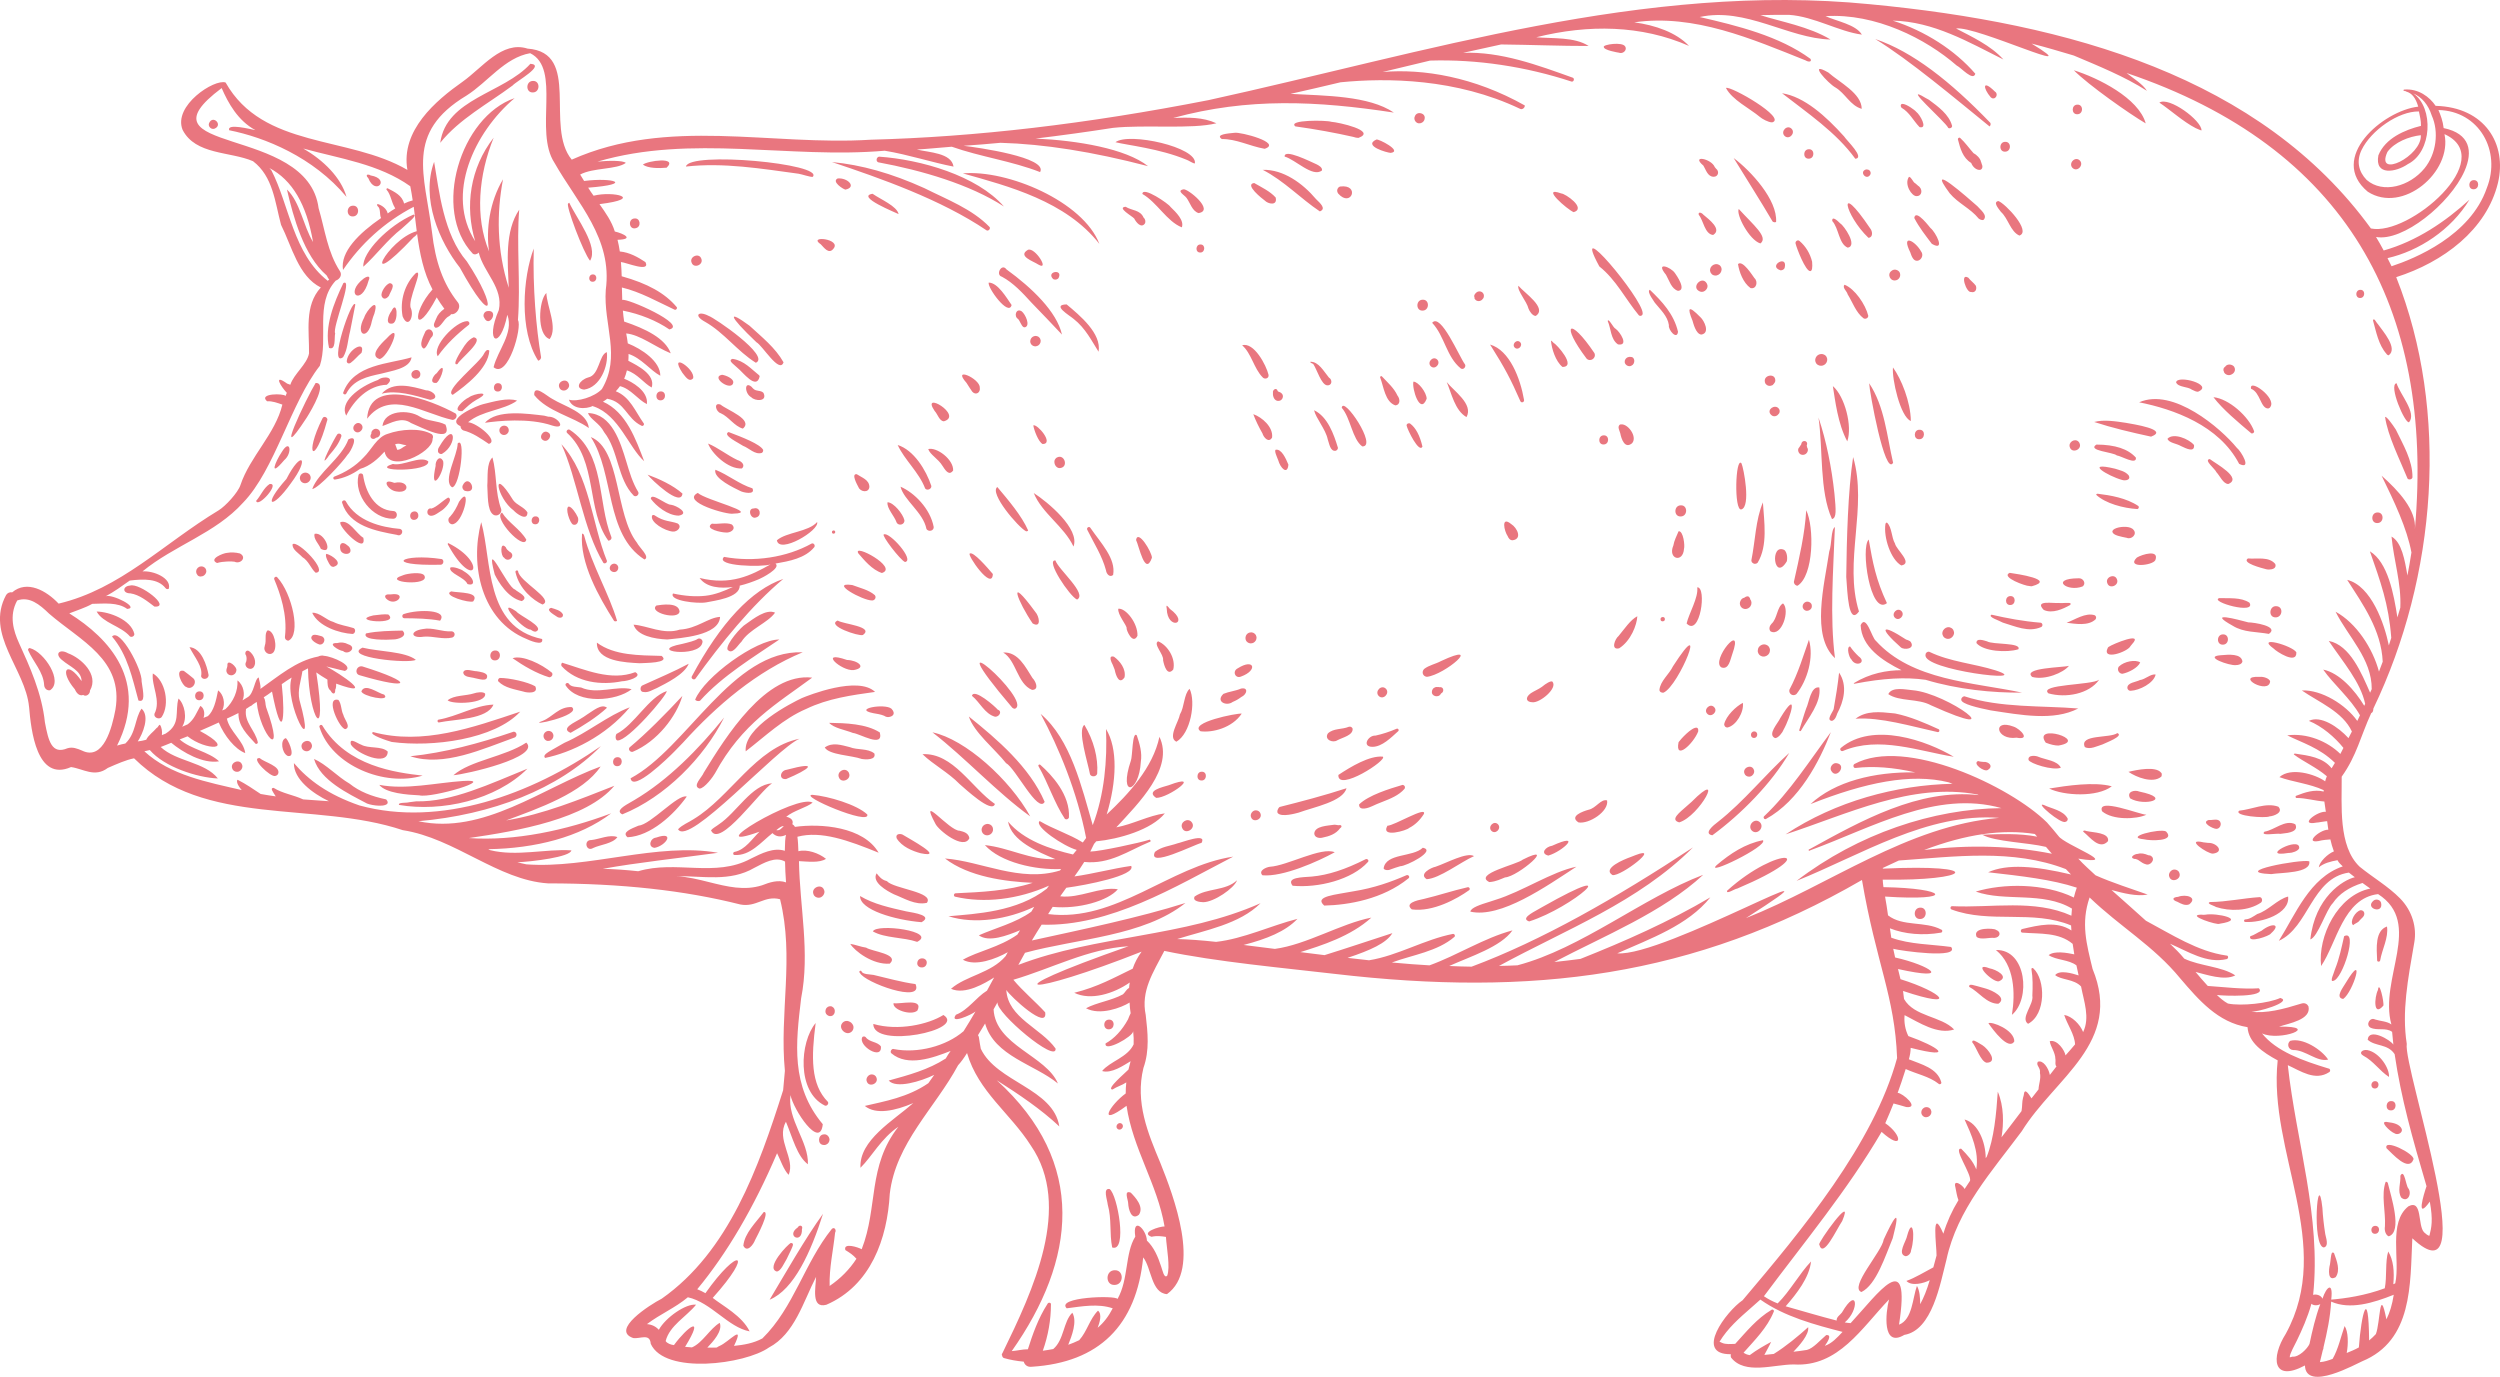 <svg xmlns="http://www.w3.org/2000/svg" id="_Layer_" data-name="&amp;lt;Layer&amp;gt;" width="1994.82" height="1098.62" viewBox="0 0 1994.82 1098.62"><defs><style>      .cls-1 {        fill: #e9767f;      }    </style></defs><path class="cls-1" d="M346.39,129.15c-10.76,29.37,4.33,63.83,20.54,84.42,26.96,49.18,30.19,32.24,5.58-4.97-18.62-21.56-22.1-56.16-26.12-79.46ZM420.2,509.89c1.02.52,13.95,6.46,12.37,0-45.94-9.46-39.92-62.13-48.58-93.24-9.28,34.34.26,78.67,36.21,93.24ZM440.51,536.92s-.06-.08-.09-.13c-8.21-6.93-23.69-14.33-31.42-11.59,8.65,6.07,18.99,12.13,29.28,15.25,1.82-.1,3.13-1.93,2.23-3.53ZM277.29,362.87c2.48-2.02,10.03-16.95.71-12.31-5.54,15.13-24.42,26.75-28.85,39.67,5.06-.58,24.73-21.92,28.14-27.35ZM434.17,331.66c-12.72-1.49-37.81-5.31-47.2,5.7,9.83-1.46,35.13-4.19,53.69,2.2,12.04,3.79,4.68-7.37-3.19-7.08-1.19-.26-2.32-.51-3.3-.83ZM395.22,519.05c-5.18-.08-5.31,8.02-.3,7.91,5.18.08,5.31-8.02.3-7.91ZM331.79,526.48c-8.38-6.72-29.81-6.52-42.54-9.71-16.57,7.75,37.34,13.05,42.54,9.71ZM313.92,510.23c3.39.08,11.92-2.49,7.22-7.07-9.5.25-19.55.22-29.09,2.27-3.59,5.95,18.53,5.12,21.88,4.8ZM286.88,538.76c42,12.38,43.85,5.91,2.22-7.02-.01-.01-.02-.01-.03-.01-2.42-.44-4.12,1.16-4.56,2.95-.39,1.56.2,3.44,2.37,4.09ZM316.8,426.8c3.51,1.7,6.03-3.57,2.4-4.77-14.96-1.27-34.54-6.1-43.28-22.04-.82-1.53-3.48-.46-2.92,1.22,5.69,18.56,26.83,22.47,43.8,25.59ZM260.55,441.93c-1.92.96,2.06,8.34,3.31,9.49.65.65,1.42.92,2.15.92,8.74-2.51-.99-9.29-5.46-10.42ZM287.23,374.19c8.15-2.28,14.7-8.41,19.63-13.84,3.61,18.08,38.11.63,38.28-9.62.07-.17.04-.46.06-.67.6-1.31.38-2.62-.6-3.56-9.23-5.38-24.98-4.03-35.07-.38-8.89,2.55-13.14,12.92-19.51,18.97-6.28,6.85-14.68,11.95-23.2,15.18-1.37.52-.98,2.41.36,2.39,7-1.02,13.71-3.96,20.04-8.47ZM315.31,354.47c3.91-1.13,4.97.4,9.05.84-3.72,1.74-4.29,3.43-7.41,3.63-.04-.13-.85-2.37-.89-2.51-.06-.14-.58-1.53-.75-1.96ZM306.56,554.26c-4.96-1.07-15.2-9.43-18.18-2.73.12,3.93,23.87,8.91,18.18,2.73ZM335.37,299.17c.08-.35.09-.66.02-.98-.03-.39-.07-.8-.4-1.29-1.63-3.38-7.33-1.22-6.67,2.26.2,3.84,5.99,4.07,6.94.52.05-.1.09-.28.1-.51ZM320.56,182.41s.01,0,.01-.01c6.93-6.31,12.21-10.28,9.41-11.21-20.19,8.79-41.13,30.44-40.05,41.63,10.28-9.28,19.17-21.53,30.63-30.4ZM312.33,248.28c-2.37,2.85-5.5,11.37,1.16,9.8,4.63-1.74,3.51-19.78-1.16-9.8ZM311.06,225.91c-3.26.87-7.38,7.33-6.59,10.25,1.15,2.91,3.66,2.81,5.9-.15.85-2.98,5.91-9.19.68-10.1ZM331.89,217.84c-8.89,8.63-12.98,21.87-10.66,34.53,4.27,10.49,9.4.34,6.68-6.27-3.3-5.99,10.53-31.84,3.97-28.25ZM437.22,344.99c-3.74-2.48-7.91,4-3.87,6.22,3.77,2.5,8.17-4.06,3.87-6.22ZM344.29,269.11c3.48-3.18-1.37-9.21-4.84-4.67-1.05,2.81-5.87,10.92-1.51,13.65,2.31.35,4.65-7.4,6.3-8.95.02-.01.04-.02.05-.04ZM386.3,253.42c4.12,9.14,12.62-6.8,2.26-5.15-.24.05-.64.23-.83.32h-.01c-1.62.82-2.59,3.3-1.42,4.82ZM263.18,362.64c3.1-3.47,7.42-8.77,9.23-14.6.3-1.84-2.02-2.66-3.22-1.54-1.96,2.49-15.82,29.11-7.73,18.51.63-.97,1.26-1.97,1.72-2.37ZM348.28,305.54c4.24-2.93,8.71-19.61.25-7.83-2.97,1.92-6.41,8.48-.25,7.83ZM273.79,284.99c3.69-6.2,3.72-13.85,5.57-20.68.01-.02.01-.03.01-.05,1.32-7.07,2.82-14.15,4.16-21.22-2.5-6.55-21.98,51.11-9.74,41.95ZM273.99,225.87c-7.6,15.82-15.28,34.89-11.44,51.74,5.7,2.3,4.06-8.2,4.89-11.61-2.55-4.21,14.68-44.69,6.55-40.13ZM257.36,333.74c-15.12,30.16-6.31,38.63,3.58,2.14.02-.02.03-.04.03-.05,1.33-2.31-2.37-4.61-3.61-2.09ZM294.09,223.92c1.77-3.58-.36-4.1-3.81-1.73-15.9,12.17-1.77,22.68,3.81,1.73ZM1115.09,315.64c-2.89-6.2-7.89-10.42-12.35-15.22-.51-.78-1.93.05-1.42.92,2.82,7.35,3.83,19.21,12.01,22.11,4.21-.28,3.91-5.22,1.75-7.81ZM288.48,281.49c3.44-10.41-10.84-2.79-11.78,6.5-.18,1.66,1.52,2.53,2.81,1.67.11-.04.2-.09.29-.14,3.25-2.34,5.47-5.44,8.55-7.9.04-.04.08-.08.13-.14ZM372.72,256.25c-9.12.18-28.29,20.18-23.42,28.03,6.65-9.5,15.51-17.82,24.88-25.18.94-1.21.03-2.76-1.34-2.84h-.12ZM302.76,286.46c6.66-.39,20.19-32.42,5.51-16.2-4.01,3.75-13.96,13.57-5.51,16.2ZM251.07,425.93c-1.33,3.82,3.54,8.33,4.98,12.06,10.58,5.37,3.09-13.71-4.98-12.06ZM397.21,312.4c4.12.18,4.53-6.73.24-6.63-4.16-.27-4.65,6.71-.31,6.63.03-.01.06-.01.07,0ZM390.04,354.19c8.23-2.32-9.25-16.66-16.53-17.3,11.03-9.32,28.42-9.47,39.08-17.21-7.56-2.58-18.7.79-27.13,2.82-3.77.76-30.84,11.99-18.02,17.55.01,1.38.84,2.75,2.15,3.36,7.58,1.87,14.07,6.5,20.45,10.78ZM369.8,455.63c-1.24-1.2-8.56-4.05-10.53-2.65-1.22,4.54,11.27,7.43,13.75,13.05,7.35,2.18,5.12-5.68-3.22-10.39ZM393.41,410.49c3.03,2.36,7.46-.79,6.5-4.29-4.93-13.28-3.36-27.97-6.96-41.2-4.93,4.67-3.57,15.33-4.12,22.47.52,6.75-.23,19.52,4.58,23.02ZM359.99,471.89c-7.58,3.13,14.94,9.68,17.64,7.94,5.53-7.63-11.33-6.69-17.64-7.94ZM350.21,356.98c-.6.89-.82,1.89-.72,2.78-.31,1.52,1.85,3.03,3.23,2.37,12.95-7.44,10.74-28.28-2.51-5.15ZM360.78,388.85c6.53-.85,10.86-41.43,4.41-35,.03,9.15-12.31,30.11-4.41,35ZM374.02,317.17c-3.69,1.42-14.71,11.39-5.12,10.92,3.56-3.35,6.92-6.61,11.17-9.03,13.9-7.34-1.59-5.39-6.05-1.89ZM409.4,399.01c-17.81-29-13.06-1.54.53,8.36,1.82,2.2,10.98,9.14,10.94,1.48-2.73-4.36-8.44-5.67-11.44-9.8-.01-.01-.02-.02-.03-.04ZM405.12,345.6c1.77-1.83.62-5.47-1.96-5.84-.45-.16-.98-.17-1.45-.05-.28,0-.59.07-.89.24-.33.09-.62.27-.86.5-.22.11-.48.35-.67.66-.27.27-.51.69-.67,1.19-.25,1.01-.21,1.98.29,2.88.99,1.83,3.35,2.46,5.1,1.41.45-.23.83-.57,1.11-.99ZM427.39,412.03c-3.96-.26-4.45,6.38-.33,6.3,3.97.26,4.46-6.38.33-6.3ZM416.34,479.64c6.33-3.31-3.05-6.92-5.43-9.28-6.24-1.48-24.56-44.22-16.17-12.01t.01.02c2.74,5.57,10.33,18.78,21.59,21.27ZM411.85,487.8s-.01-.01-.02-.02c-16.7-11.39,4.36,14.52,11.63,14.61,1.14.85,2.7,1.89,4.2,1.57,7.75-3.58-12.95-12.46-15.8-16.16ZM419.96,430.62c-4.74-8.27-14.4-13.65-19.37-21.6-7.68,3.68,17.55,30.93,19.37,21.6ZM402.16,444.9c3.5,4.87,10.15-1.83,4.33-4.76-1.14-.9-2.47-1.98-2.87-3.41-4.88-5.51-4.14,7.15-1.46,8.17ZM357.53,434.76c20.65,37.7,32.34,14.44.08-1.43-.43.4-.46,1.01-.08,1.43ZM314.79,385.29s-.09-.03-.14-.04h-.01c-.56-.08-1.24-.38-1.81-.57-.01,0-.02-.01-.03-.01-8.26-2.47-3.4,6.43,3.31,7.45,11.87,2.15,10.41-9.52-1.32-6.83ZM313.82,407.76c-14.79-.73-22.14-15.24-24.08-28.58-.29-1.84-3.39-1.91-3.69-.03-3.81,16.01,11.13,34.92,27.61,34.78,3.89,0,4.09-5.98.16-6.17ZM355.48,338.84c-6.17-3.3-14.28-2.65-20.43-6.4-9.21-5.99-28.51-5.08-29.87,7.5,6.75-2.28,15.25-7.72,22.75-2.41,8.54,3.47,33.8,17.18,27.55,1.31ZM350.98,495.24c.07.02.13.02.2,0,6.52-8.63-16.61-9.35-28.9-5.31-.01.01-.02.01-.03.01-1.81.5-1.57,3.36.37,3.37,9.47.11,19.29.22,28.37,1.93ZM346.94,375.1c-3.45,19.45,8.47.32,6.65-7.16-2.73-5.43-6.44,0-6,3.83-.16,1.04-.41,2.2-.65,3.34ZM341.68,368.07c-6.48-4.74-20.2,4.07-28.18,2.14-19.83,6.09,30.12,6.67,28.18-2.14ZM341.4,410.2c2.94,3.77,8.25-1.24,11.1-2.89,1.49-.77,9.84-8.68,5.13-10.33-4.19,2.3-9.27,7.71-13.38,8.81-2.58-.87-4.01,2.41-2.84,4.42ZM330.03,408.16c-4.23.8-3.41,7.52,1.02,6.6,4.25-.8,3.39-7.55-1.02-6.6ZM351.78,450.61c2.23-.21,2.73-3.66.78-4.49-32.37-4.97-47.94,5.62-.78,4.49ZM380.39,535.6c-3.07.08-9.49-2.83-10.75.86.25,4.13,6.25,3.7,9.28,4.67,3.04.47,10.57,3.46,9.72-2.21-.98-2.31-5.6-2.87-8.25-3.31ZM369.02,387.73c-.38,1.53.36,3.12,1.89,3.94,11.67,3.04,3.06-15.25-1.89-3.94ZM362.53,417.85c8.12-3.49,13.81-32.11,3.77-17.5-1.86,4.43-4.09,8.56-7.2,11.94-3.23,2.62-.06,7.61,3.43,5.57ZM378.36,553.21c-6.66,2.16-16.16,1.38-21.18,5.58,3.72,3.54,31.17,2.76,29.93-5.28-1.44-1.95-7.08-.94-8.76-.3ZM360.84,508.73c2.87-1.09,2.36-4.7-.41-4.99-7.98.59-15.19-3.44-23.23-1.77-10.71,1.67-9.25,7.75,1.16,6.03,7.48-.53,15.01,2.44,22.48.73ZM349.98,574.2c-1.28.24-1.06,2.44.3,2.26,12.77-2.66,38.51-2.32,43.43-14.18-.05-.02-.09-.04-.15-.05-14.64.62-28.83,9.46-43.58,11.98ZM273.92,313.09c-.62,1.32,1.6,2.29,2.33,1.04,5.73-11.22,16.94-13.62,27.77-15.94,8.05-2.29,23.1-3.91,24.37-13.07-17.96,5.42-46.03,5.28-54.47,27.97ZM890.05,113.47c9.9,2.46,35.19,5.08,56.49,13.9,1.65.42,5.55,3.25,6.88,3.03,2.36-12.91-52.72-25.09-63.37-16.93ZM985.07,105.97c-5.33.51-15.63,1.29-10.12,5,11.52-.19,22.09,5.62,34.18,7.77,14.3-4.81-19.53-13.64-24.06-12.77ZM957.95,195.08c-4.06-.23-4.47,6.57-.23,6.41,3.99.17,4.38-6.5.23-6.41ZM944.29,151.08c-5.86,1.16.89,4.53,2.44,6.8.01.02.02.03.03.04.01.02.03.04.05.05,2.92,3.96,4.41,10.43,9.54,12.06,13.23-2.07-8.92-19.92-12.07-18.95ZM1074.4,628.95c-17.77,5.81-36.16,10.62-53.41,14.97-1.74,1.6-2.21,3.92-1.39,4.92,3.09,3.46,14.6.09,16.61-.42,12.12-4.45,35.45-8.83,38.19-19.47ZM1050.06,158.83c-10.55-12.5-26.02-23.76-42.49-23.32,16.99,8.73,30.32,23,45.58,33.18,5.3-2.1.46-6.41-3.09-9.86ZM1048.7,665.1c.13,3.25,4.02,3.96,6.53,3.27,5.19-1.03,10.73-2.82,14-7.44,1.42-.79,1.72-2.37-.01-2.59-1.47.44-2.92-.32-4.49-.28-5.38.84-15.64.97-16.04,7.04ZM1045.56,288.65c-.25,1.17,2.04,1.2,2.48,2.06,2.76,4.15,6.29,16.29,10.88,16.76,3.91.42,4.56-4.36,1.45-6.22-4.13-4.89-8.08-12.7-14.8-12.6ZM701.42,125c-2.15.44-2.71,3.62-.7,4.49,34.93,6.48,73.22,17.68,100.33,35.28-21.63-24.81-66.62-37.5-99.62-39.77ZM933.46,485.85c-1.74-2.11-3.31-4.38-2.48-.07.44,17.45,18.98,12.13,2.48.07ZM892.31,485.71c-.71,4.75,7.05,13.51,6.65,15.62-.34,1.14,4.84,13.67,8.65,5.98.41-9.96-9.33-22.3-15.3-21.59ZM768.29,138.36c36.51,10.26,82.26,22.12,108.93,56.27-12.84-33.82-73.34-59.43-108.93-56.27ZM912.49,173.61c-2.67-6.25-9.52-5.53-14.31-8.62-7.38.55,5.22,7.46,6.86,9.39,1.39,2.91,5.6,8.19,8.53,3.92.76-1.53.24-3.68-1.08-4.69ZM911.55,154.79s.02.01.03.01c11.67,6.67,19.5,21.92,31.44,26.61,2.07-5.59-4.64-12.04-9.06-16.32-1.25-2.37-22.38-16.88-22.41-10.3ZM1067.58,357.33c-3.24-10.78-8.22-24.85-19.04-30,1.37,6.29,9.23,15.17,10.88,23.18,1.19,3.17,1.94,10.06,6.48,9.13,1-.39,1.65-1.28,1.68-2.32ZM949.21,549.63c-4.6,4.16-4.06,14.48-7.7,20.4-.98,5.89-9.94,18.46-2.86,21.81,11.36-6.48,15.74-31.66,10.56-42.21ZM943.23,660.56c2.44,6.31,12.05.18,7.37-4.86-3.18-3.4-9.23.53-7.37,4.86ZM1062.28,97.19c-3.74-1.35-35.26-1.76-28.7,3.66,16.33,2.29,31.95,5.12,46.34,8.4.93.38,2.56.76,4.12.76,14.97-5.65-16.17-12.47-21.75-12.82ZM1070.61,325.38c7.08,8.03,8.32,24.94,16.38,30.83,12.58.49-15.25-40.91-16.38-30.83ZM1025.06,124.95c8.48,2.28,22.49,17.05,29.8,11.02.4-2.41-2.64-3.99-4.28-4.83-4.88-2.13-26.12-12.91-25.52-6.18ZM1098.27,111.33c-11.11,5.06,8.76,10.59,11.42,10.67,9.88-1.37-9.98-11.44-11.42-10.67ZM1007.43,301.02c1.57,2,5.24,1.02,4.78-1.85v-.06c-1.8-7.75-11.73-26.45-21.06-23.59,7.38,6.36,9.3,18.38,16.28,25.5ZM1105.94,549.65c-3.64-3.79-9.19,1.95-5.93,5.58,3.61,3.79,9.19-1.98,5.93-5.58ZM1097.53,586.96c-5.87-.4-11.19,8.99-2.38,8.96,7.73-.07,14.82-7.39,20.49-12.46,0,0,.01,0,.01-.01,1.04-.91-.18-2.56-1.36-1.92-5.67,2.42-11.33,4.26-16.76,5.43ZM1076.27,579.91c-5.37,2.3-12.21,1.07-16.69,5.29-3.2,4.88,3.83,7.97,7.51,5.49,4.27-2.29,12.78-4.01,12.19-9.33-.44-1.03-1.56-1.9-3.01-1.44ZM1067.93,618.35c-.85,14.06,39.91-12.21,35.39-14.61-10.54-.95-25.48,8.03-35.39,14.61ZM1019.93,367.23c1.67,6.18,7.35,12.13,8.12,3.54-2.08-5.08-5.63-12.95-10.24-11.87-1.13,1.06,1.19,5.89,2.12,8.33ZM1002.17,510.72c.21-.35.34-.74.36-1.18.3-.83-.06-2.01-.45-2.82-.84-1.44-2.7-2.45-4.34-2.06-1.87.07-3.65,1.72-3.86,3.73-.12.39-.14.81-.04,1.23-.02.32.07.73.28,1.12.11.73.98,1.56,1.64,2,.63.35,1.45.61,2.19.65h.17c.96-.09,1.95-.3,2.65-.95.29-.16.58-.44.8-.78.27-.27.47-.6.61-.95ZM423.22,50.89c-21.37,23.65-67.07,27.63-71.96,63.08,15.12-18.94,38.08-31.12,57.74-45.73,2.98-3.46,26.67-16.36,14.21-17.35ZM1020.54,319.87c1.46-.09,2.89-1.47,3.06-2.99.08-.24.11-.6.03-.96.01-.38-.12-.85-.38-1.28-.64-1.03-1.79-1.78-2.88-1.99-.18-.09-.4-.22-.61-.37-.04-.04-.12-.11-.19-.19-.06-.12-.08-.16-.09-.2-.01-.02-.02-.04-.03-.05-1.07-3.16-4.29-.56-3.71,1.57-.34,3.13,1.36,6.96,4.8,6.46ZM1000.03,330.47c1.71,4.77,4.58,10.58,7.3,15.31.88,3.17,5.03,8.1,7.7,3.34,1.04-8.35-8.02-16.25-15-18.65ZM1017.9,157.61c-4.49-5.02-11.36-8.2-17.17-11.59-8.18,1.12,6.84,12.84,8.4,13.94,2.59,2.83,10.4,4.56,8.77-2.35ZM1067.31,150.61c-.6,1.15-.42,2.59.48,3.85,10.44,11.76,17.81-7.78,1.44-5.62-.24.09-.41.15-.65.34-.31.15-.63.43-.87.79-.14.11-.29.36-.4.65ZM505.53,498.42c2.68,8.84,16.64,11.43,26.85,11.85,10.13-1.13,41.46-2.87,42.18-18.04-9.49.52-18.26,9.35-32.16,10.17h-.01c-12.78,4.27-26.13-3.28-36.87-3.97ZM509.2,392.45c-4.31-6.96-6.9-15.62-9.4-23.99-4.75-15.62-11.57-38.23-30.58-38.88,1.67,5.11,9.04,7.8,12.89,15.35,11.5,14.57,10.39,37.22,23.64,50.63.03.04.07.06.12.09.36.2.74.29,1.13.29,1.71.07,3.09-1.99,2.2-3.5ZM527.33,312.32c-4.65-.03-4.79,7.22-.27,7.13,4.65.04,4.79-7.22.27-7.13ZM508.19,432.97c-17.49-22.43-12.82-74.62-36.76-84.23,18.93,29.12,11.22,77.59,42.78,97.68,4.95-1.83-4.42-9.9-6.02-13.46ZM516.72,378.74c3.28,4.25,26.69,26.37,27.84,15.11-7.42-6.63-18.69-11.79-27.84-15.11ZM547.33,132.9c30.11-3.36,60.29,1.72,89.86,5.72,2.78.46,9.16,2.71,11.29,2.52,9.89-10.47-98.8-20.65-101.15-8.23ZM544.48,297.47c2.1,2.46,5.24,8.12,8.58,4.39,2.02-7.31-20.02-21.96-8.58-4.39ZM425.41,64.58c-6.01-.1-6.16,9.32-.36,9.19,6.01.1,6.18-9.31.36-9.19ZM473.1,218.97c-3.84-.03-3.93,5.93-.22,5.85,3.84.03,3.93-5.93.22-5.85ZM435.95,233.76c-6.16,6.01-7.87,33.45,2.66,36.79,6.59-9.1-2.22-25.89-2.66-36.79ZM654.99,195c2.53,2.61,6.29,8.07,9.88,3.63,7.32-8.1-21.06-11.1-9.88-3.63ZM453.8,306.07c-1.75-4.91-9.53-1.49-7.47,3.14.74,2.41,3.88,3.11,5.79,1.71,1.48-.95,2.57-2.82,1.68-4.85ZM466.1,310.88c12.86-1.83,19.51-19.04,18.1-29.9-6.4,2.15-5.77,18.36-14.87,20.2-.01.01-.02.01-.02.01-6.97,2.06-10.88,8.94-3.21,9.69ZM440.6,318.24c-3.97-1.93-14.87-12.31-14.32-2.99,10.58,13.23,30.83,17.18,43.59,26.3-1.35-12.7-19.47-17.21-29.27-23.31ZM470.82,208.06c7.06-11.3-10.98-34.1-16.57-46.26-.39.06-.71.29-.91.66-2.18,1.06,12.19,39.41,17.49,45.6ZM824.5,339.41c.49,3.52,4.04,13.25,7.5,14.92,9.32-.3-4.36-16.29-7.5-14.92ZM823.85,541.02c-5.52-8.59-11.45-21.11-23.37-20.34,10.42,6.2,11.17,24.94,23.03,29.81,6.22-.1,2.59-7.28.34-9.46ZM823.03,269.71c-.21.18-.42.52-.56.91-.17.26-.29.65-.32,1.06-.3,1.04.06,2.36.99,3.43.03.02.05.05.08.07,1.18,1.19,3,1.55,4.48.83.98-.33,1.9-1.23,2.29-2.23.18-.26.3-.66.31-1.08.27-.71-.03-1.93-.43-2.64-.27-.46-.89-1.12-1.34-1.41-.52-.3-1.47-.6-2.07-.61-.64.04-1.21.11-1.73.38-.27.05-.63.25-.94.53-.25.14-.53.41-.76.76ZM775.75,312.49h.01c2.78,3.25,6.84.86,6.02-3.34.14-7.09-22.58-17.21-10.57-3.62,1.49,2.24,2.91,4.73,4.54,6.95ZM826.09,488.24c-23.39-31.83-13.67-7.64-2.09,9.23,7.22,4.08,5.23-5.95,2.09-9.22h0ZM807.79,564.76c.67.56,1.36.79,2.01.79,15.51-5.91-68.8-79.34-2.01-.79ZM792.22,458.02c-4.47-5.25-15.59-18.15-18.37-16.35-2.7.53,17.87,30.48,18.37,16.35ZM796.14,566.27c-1.95-2.4-19-17.48-20.61-11.06,6.3,5.01,10.22,14.41,18.33,16.65.15.02.29.03.44.03,3,.02,5.66-4.33,1.84-5.62ZM795.79,388.6c-6.64,4.88,16.65,32.02,22.8,35.26.65.36,1.73-.24,1.8-.6-5.18-11.8-15.98-24.39-24.61-34.66ZM844.67,221.8c3.8-7.62-10.3-5.16-4.38.82.45.29.86.43,1.28.44.39.09.8.06,1.21-.06.34-.04.7-.18,1-.39.37-.2.67-.47.9-.81ZM842.22,366.03c-.79.85-1.04,2.01-.84,3.18,0,.07.01.16.02.21.32,2.26,2.31,4.55,4.79,4.02,6.63-1.01,3.03-11.57-2.86-8.37-.44.22-.82.55-1.11.96ZM847.38,266.98c-4.1-18.24-23.94-37.29-44.29-52.03-3.84-5.35-9.04,4.46-3.64,5.85,9.14,4.9,16.45,12.88,23.51,20.6,8.1,8.34,16.98,17.66,24.42,25.58ZM820.23,199.34c-8.67,5,4.35,9.12,8.29,11.76,9.43,5.54-2.63-14.11-8.29-11.76ZM807.19,243.38c-4.04-5.77-10.98-17.84-18.27-17.9-1.3,3.83,15.98,27.57,18.27,17.9ZM815.25,248.42c-4.58-2.9-6.44,4.02-2.93,6.08,1.61,1.64,2.52,5.34,4.35,6.49.41.15.75.21,1.06.21,4.72-1.16.55-10.38-2.48-12.79ZM737.47,150.08c-26.08-11.8-50.17-18.59-73.62-20.77,38.88,13.03,86.95,29.86,123.43,54.54,1.51.71,3.3-1.39,2.32-2.72-13.91-14.41-34.15-22.03-52.1-31.04t-.02-.01ZM298.72,250.23c4.26-14.4-6.41-2.61-8.15,3.22h-.01c-7.62,14.36,3.1,18.72,6.18,2.71.61-2.14,1.17-4.17,1.98-5.93ZM614.09,1037.09c19.49-8.04,33.09-38.38,42.61-68.54-14.17,19.48-30.65,48.55-42.61,68.54ZM1869.69,797.1c8.07-5.57,18.18-39.6,2.21-13.09-.01.01-.01.02-.02.03-1.77,3.28-9.12,12.04-2.19,13.06ZM1827.37,830.53c-2.88,2.39-1.53,7.15,2.41,7.32,9.69-.2,19.14,9.86,27.93,7.61-5.46-8.2-20.5-17.71-30.34-14.93ZM1882.2,735.2c.08-.11.15-.18.2-.24.07-.04.2-.24.25-.3.03-.03.05-.07.06-.12,1.45-1.82,4.24-3.24,3.82-6.02l-.09-.25c-.15-.77-.77-1.46-1.52-1.73-.01-.01-.03-.01-.05-.02-.03-.02-.08-.03-.17-.05-.26-.14-.58-.17-1.01-.2-4.21.66-9.23,9.3-6.06,11.96,1.42-1.32,3.13-1.74,4.57-3.02ZM1885.74,842.36c8.16,4.28,12.93,12.07,20.48,16.96.66-6.43-7.24-19.46-17.28-21.44-.08-.04-.19-.02-.49-.02-3.31-.44-6.74,2.21-2.71,4.5ZM1870.45,747.01c-2.01,8.8-3.81,17.74-7.27,26.32-.71,2.84-4.52,10.37-1.47,9.35,7.58-1.2,20.1-41.59,8.74-35.67ZM609.39,967.14c-6.11,8.19-15.28,16.81-16.26,26.85,3.05,6.09,8.21-1.24,9.35-4.51,1.86-3.58,12.35-23.31,6.9-22.34ZM631.11,991.76c-2.29.75-20.52,20.01-11.37,22.8,3.23-.01,6.03-6.88,8.01-10.04,5.64-11.66,6.11-12.24,3.35-12.76ZM1859.14,1008.93c-1.09,3.96-1.94,14,4.59,10.13,3.9-5.64.82-13.02-1.25-18.92-.01-.05-.04-.11-.08-.15-.46-.6-.9-.61-1.16-.53-1.32-.46-1.63,7.4-2.1,9.47ZM1916.08,955.67c5.2,4.17,8.66-3.33,5.56-7.5-1.9-1.95-3.09-16.1-6.32-10.02.43,5.66-2.57,12.4.77,17.51ZM1908.1,878.6c-4.7-.3-5.2,7.61-.28,7.4,4.61.2,5.08-7.51.28-7.4ZM1925.81,925.01c.79-4.41-23.94-16.85-21.57-8.83,4.58,4.18,17.68,19.51,21.57,8.83ZM1903.03,978.41c-.7,4.11.99,7.37,3.04,8.09,11.21-3.65,1.7-32.02-.76-42.53h0c-.25-.69-.94-1.11-1.69-1-3.82,10.22.09,24.13-.6,35.44ZM1895.11,984.49c4.02,0,4.45-6.26.23-6.35-4.13-.03-4.24,6.44-.23,6.35ZM1910.69,904.33c2.32,1.63,6.61-.28,5.77-3.42-1.67-4.02-6.95-5.04-10.81-5.48-8.65-1.97,1.74,7.81,5.04,8.89ZM1895.16,862.69c-3.7,0-4.11,5.78-.21,5.86,3.85.03,3.92-5.94.21-5.86ZM636.54,979.41c-9.89,6.78,3.75,13.68,3.35,1.41,1.19-2.84-2.02-3.96-3.35-1.41ZM251.85,305.58c-7.07,11.4-35.5,71.08-7.04,27.55,4.4-7.05,16.56-27.94,7.04-27.55ZM224.8,360.72c-5.2,7.74-10.6,21.33,1.99,6.44,6.76-5.63,4.81-17.77-1.99-6.44ZM411.02,588.33c2.48-1.73.55-5.72-2.33-4.11-26.14,8.9-54.02,16.44-81.3,19.22,26.63,8.8,57.92-5.92,83.63-15.11ZM462.73,573.85c-3.29,2.17-16,7.43-7.44,10.9,9.81-5.44,21.1-12.61,29.06-20.01-4.35-3.57-11.34,2.65-15.55,5.16-1.96,1.41-4.04,2.79-6.06,3.94ZM228.55,382.19c-19.6,21.81-12.07,25.49,3.65,3.31,15.3-20.46,8.25-26.61-3.65-3.31ZM504.02,549.94c-11.86-3.09-27.65,4.47-40.36-1.37-3.17-.55-8.05-.25-9.71-2.93-.78-1.35-3.18-.45-2.67,1.13,0,.01.01.03.01.04,9.83,15.44,40.65,12.75,52.73,3.12ZM312.56,592.03c32.52,4.42,82.01-2.04,102.58-24.2-38.13,12.73-77.79,27.02-117.48,16.29-4.23,1.89,12.07,7.15,14.87,7.9t.02.01ZM221.87,617.62c2.55-6.26-10.86-9.29-14.72-12.74-7.8-.43,8.87,15.63,12.51,14.27.87-.15,1.62-.66,2.21-1.53ZM666.07,807.45c.25-1.71-.37-3.31-2.13-4.24-.2-.15-.51-.25-.86-.26-.12-.02-.3-.04-.48-.06-.82.01-1.4.16-1.98.48-.65.43-1.35,1.02-1.58,1.77-.23.4-.36.89-.36,1.39-.59,3.61,4.4,5.87,6.53,2.96.29-.3.56-.76.67-1.26.08-.24.21-.48.19-.79ZM657.53,710.09c-1.96-5.49-10.66-1.8-8.4,3.5.49,1.66,2.37,2.8,4.12,2.75,2.91.12,5.6-3.57,4.28-6.25ZM658.14,882.16c1.62.71,3.38-1.44,2.5-2.91-13.92-14.04-13.32-35.9-9.8-62.96-12.7,15.22-15.24,54.83,7.3,65.86ZM227.78,589.05c-4.31,1.61-2.9,11.59,1.52,14,.36.17.73.25,1.11.25,5.96.34-1.45-15.38-2.63-14.25ZM245.31,377.44h0c-.07-.02-.13-.02-.18-.05-.08-.07-.13-.08-.21-.08-.02-.01-.04-.01-.06-.02-.17-.05-.36-.11-.57-.12-.4-.1-.78-.1-1.15,0-.4.01-.78.12-1.14.31-.25.05-.6.24-.89.51-.34.19-.61.46-.84.81-.23.2-.43.52-.56.9-.21.35-.33.72-.35,1.12-.27.84.05,1.92.44,2.73.72,1.21,2.09,2.02,3.5,2.06h.14c.59-.01,1.54-.26,2.06-.55,1.93-1.12,2.98-3.38,2.09-5.36-.19-.71-.63-1.24-1.19-1.58-.12-.12-.23-.21-.36-.29h-.01s-.03,0-.06-.06c-.02-.01-.03-.02-.05-.03-.08-.09-.19-.14-.3-.15-.05-.02-.09-.04-.15-.06-.03-.02-.06-.03-.08-.05-.04.01-.06-.01-.07-.03ZM193.11,610.08c-1.83-5.07-9.84-1.67-7.77,3.24.45,1.52,2.2,2.61,3.82,2.55,2.69.11,5.2-3.3,3.95-5.79ZM657.22,905.17c-4.7.27-5.08,8.13-.17,8.42,1.2.26,2.39-.22,3.49-1.13.44-.41.75-.88.93-1.4.19-.26.31-.66.32-1.07.27-.72,0-1.74-.35-2.47v-.04s-.03-.05-.05-.07c-.05-.16-.16-.3-.28-.42,0-.02-.04-.01-.03-.04-.1-.18-.22-.34-.36-.49h0s-.07-.09-.1-.13c-.01-.02-.03-.03-.05-.04-.86-.92-2.17-1.42-3.36-1.11ZM302.63,626.26c5.25,6.73,22.4,7.91,32.03,8.37,9.67,2.47,63.26-13.41,34.71-11.46-21.89,1.52-45.48,7.2-66.75,3.09ZM1503.05,989.06c-1.25,9.47-27.9,38.27-17.76,41.88,11.89-5.78,19.08-28.87,24.98-42.98,7.26-27.81.11-14.77-7.22,1.1ZM1571.22,787.41c7.78,3.99,13.86,13.54,23.33,13.52,7.44-4.93-5.08-10.64-9.5-11.97-.36-.1-1-.29-1.79-.53-8.77-2.3-12.23-4.13-12.03-1.02ZM1451.65,993.04c2.97,11.7,13.44-11.52,18.29-18.74.02-.04.05-.08.06-.13,10.11-24.06-20.1,18.16-18.35,18.87ZM1524.91,997.62c3.5-11.29,1.26-27.47-3.08-11.82-.71,4.57-8.35,14.85-1.29,16.57,1.99-.08,4.26-2.05,4.37-4.75ZM1540.72,888.97c.18-.26.29-.65.3-1.05.27-.72-.05-1.83-.41-2.55-.23-.47-.58-.86-1.02-1.15-.17-.19-.47-.38-.84-.49-.3-.18-.64-.26-1.01-.27-.38-.09-.75-.09-1.13.02-.71-.05-1.65.54-2.21,1.04-.42.39-.96,1.19-1.13,1.74-.57,1.64,0,3.51,1.26,4.36,1.35,1.24,3.71,1.08,5.04-.19.07-.02.15-.05.2-.11t.01-.01h.01s.01-.01.01-.02h.01c.21-.23.38-.48.58-.71.02-.01.03-.03.05-.05.04-.07.07-.15.08-.22.07-.09.14-.21.19-.34ZM900.21,960.24c.22,4.65,2.58,13.92,8.55,9.04,4.3-6.29-2.91-14.02-6.49-17.64-5.9-2.29-2.02,5.79-2.06,8.6ZM1855.39,984.69c-1.14-7.18-1.91-14.2-2.28-20.85-3.78-34.57-8.64,31.23,1.25,31.55,2.97-.91,2.77-4.2,1.03-10.7ZM1594.91,783.06c8.95-3.82-2.78-9.68-7.26-10.36-14.57-5.74,1.86,11.19,7.26,10.36ZM1592.4,741.82c-.79-1.01-18.95-2.42-15.2,5.75,3.26,2.67,10.23.28,13.95.82h.12c4.61-.23,6.12-4.75,1.13-6.56ZM1573.69,831.66c3.32,3.77,6.59,15.14,11.42,16.31,9.68-.16,1.14-11.18-3.25-13.95-.48-.32-1.09-.61-1.91-1.14-3-1.8-6.39-4.1-6.26-1.22ZM1973.73,151.03c4.78.03,4.9-7.39.27-7.3-4.77-.04-4.89,7.4-.27,7.3ZM1618.25,816.92c14.45-7.48,13.97-35.39,4.18-44.23-.47-.67-1.8-.11-1.47.77,1.15,6.83,1.03,14.14.71,21.01h0c1.33,6.94-9.88,17.99-3.43,22.46ZM1607.29,830.9c-.11-9.32-18.29-16.1-20.68-14.43,3.62,5.22,16.2,22.27,20.68,14.43ZM1592.6,758.05c14.87,12.05,15.59,34.26,12.77,51.71,15.14-12.47,11.67-52.42-12.77-51.71ZM895.37,896.94c-2.34-2.48-6,1.27-3.86,3.62,2.34,2.48,6-1.27,3.86-3.62ZM884.72,821.33c5.04.04,5.19-7.85.29-7.74-5.06-.08-5.18,7.85-.29,7.74ZM1921.08,381.92c1.12,1.21,3.59.64,3.89-1.04.13-13.52-7.44-25.96-13.23-38.03-.01-.03-.02-.05-.04-.07-2.96-4.58-7.34-10.57-8.57-10.11,2.05,14.98,11.76,34.05,17.94,49.25ZM1883.19,237.78c4.27.03,4.37-6.62.24-6.52-4.27-.03-4.37,6.61-.24,6.52ZM1904.18,282.28c.12.27.29.47.53.61.07.09.13.17.22.2.34.29.72.44,1.11.39,7.55-5.55-4.75-19.3-8.81-25.08-.92-.63-2.97-5.53-3.76-2.74,2.57,9.18,4.41,19.49,10.71,26.62ZM1896.85,417.37c5.55.08,5.68-8.58.33-8.46-5.54-.09-5.67,8.58-.33,8.46ZM1899.91,720.28c-.78-2.52-4.05-3.15-5.88-1.74-7.78,6.27,8.16,11.42,5.88,1.74ZM1901.74,802.44c.76-2.28-3.34-21.05-4.31-12.48-2.9,5.72-3.82,21.97,4.31,12.48ZM1904.64,739.29c-9.57,3.3-8.33,17.27-7.85,27.08.1,1.24,2.09,1.29,2.39.07,1.48-8.88,6.86-18.24,5.46-27.15ZM166.79,98.34c-.98,2.5,1.73,5.21,4.22,4.38.06,0,.13-.03.13-.03,7.14-2.93-1.36-11.43-4.34-4.35ZM292.8,140.85c.28.38.83,1.1,1.11,1.39,5.82,14.46,18,.48,1.85-2.25-.09-.05-.19-.09-.27-.13l-.06.09s-.04,0-.06.01l.07-.12c-.27-.43-3.57-1.32-2.63,1ZM889.16,1025.29c7.67.13,7.9-11.89.47-11.74-7.67-.13-7.9,11.89-.47,11.74ZM883.96,961.45c3.16,11.08,1.23,22.78,3.48,33.94,12.45,4.17,4.26-42.42-2.09-46.63-5.49-.93-1.86,8.41-1.4,12.69ZM506.49,174.31c-5.7.05-4.79,9.51,1,7.71,4.41-1.13,3.41-8.1-1-7.71ZM512.99,131.38c4.21,3.04,12.93,2.96,18.92,2.43,9.49-9.03-15.57-5.52-18.92-2.43ZM281.43,172.7c5.61.09,5.76-8.7.34-8.58-5.61-.09-5.76,8.7-.34,8.58ZM1912.28,305.79c-6.77,1.05,6.76,32.75,10.01,31.08,6.19-7.51-7.24-22.16-10.01-31.08ZM601.18,310.24s-.03-.04-.05-.05c-.89-.77-.88-.97-1.37-1.47-5.98-5.18-5.7,5.42-.3,8.24,2.72,3.12,13.22,3.86,9.75-3.45-2.17-2.36-5.66-.95-8.02-3.27ZM559.58,206.38c-1.78-5.06-9.8-1.54-7.71,3.22,1.75,5,9.78,1.68,7.71-3.22ZM562.66,256.82c15.31,8.73,25.65,23.41,40.46,32.64,12.06-5.25-33.56-36.24-37.58-37.36-.01,0-.03-.01-.04-.02-8.23-4.35-12.36-.39-2.84,4.74ZM585.13,409.84c21.73-.52-21.91-10.68-28.35-16.53-14.04,7.12,24.43,17.85,28.35,16.53ZM583.99,418.51c-4.96-2.01-10.78,0-15.93-.68-6.64,4.3,8.16,7.12,10.77,7.05,3.53.66,9.2-2.53,5.16-6.37ZM603.59,273.09c4.75,2.47,18.39,25.55,21.62,16.01-6.52-11.65-17.49-20.29-27.25-29.29-.02-.01-.03-.02-.05-.03-17.25-12.66-17.39-8.63,5.68,13.31ZM504.81,599.91c19.72-8.2,35.03-28.45,39.67-44.62-12.75,13.77-28.84,30.08-42.15,41.11-1.34,1.69.58,3.93,2.47,3.5ZM570.5,617.06c21.74-40.06,49.5-55.56,77.56-76.35-37-4.27-68.78,46.95-86.51,75.81-1.31,3.64-9.44,10.68-3.39,12.72,4,0,11.19-10,12.34-12.18ZM619.9,431.11c1.77,11.35,34.18-7.89,32.12-14.56-6.97,7.92-24.53,7.98-32.12,14.56ZM640.5,520.47c-56.31-2.02-92.27,76.58-137.34,100.55,1.7,11.33,29.96-16.25,34.92-21.32t.01-.01c2.32-2.38,4.64-4.77,6.95-7.17,27.14-29.99,58.81-56.83,95.45-72.05ZM592.01,373.78c2.83-2.48-.03-5.69-3.63-6.72-8.04-3.82-15.47-9.85-23.37-13.13,2.63,7.6,15.98,20.75,27,19.85ZM600.41,389.67c-10.72-3.37-19.31-10.8-29.6-14.85-1.93,7.01,15.87,14.91,20.06,17.04,1.61.98,12.22,3.54,9.53-2.19ZM413.4,455.73c-.52-1.19-2.43-.35-2.09.82,3.02,13.54,14.24,22.5,21.56,25.82,10.11-3.98-18.87-18.52-19.48-26.64ZM607.79,361.42c.85-.44,1.31-1.45,1.15-2.45-2.43-4.56-16.43-10.03-27.58-14.24-5.46,2.45,8.45,8.81,11.52,11.01,4.84,1.79,9.43,7.25,14.91,5.68ZM601.81,405.64l-.17.07c-5.67-.23-2.84,9.06,1.71,7.16,4.68-1.15,3.28-8.41-1.54-7.24ZM585.13,304.79c-.25-2.76-5.49-5.21-8.99-5.75-9.8,1.89,8.5,14.33,8.99,5.75ZM575.13,329.74c6.44,2.86,10.76,10.3,17.62,12.26,8.74-7.19-12.73-14.87-17.72-19.1-.03-.03-.06-.05-.09-.06-5.66-2.12-3.96,5.68.19,6.9ZM584.57,286.37c-4.63,1.14,2.15,5.25,3.91,7.18,4.12,3.16,15.12,18.2,17.67,6.87-.01-.02-.01-.04-.01-.06-.07-.29-.2-.54-.29-.82-6.42-5.03-11.92-11.7-21.12-13.17h-.16ZM296.32,345.96c-2.26,3.31,1.28,5.74,3.78,3.28,3.94-.24,4.5-6.02.69-6.99-2.11-.71-4.79,1.46-4.47,3.7ZM292.93,334.12c18.24-23.75,45.28-3.92,68.17.95,2.57-.09,4.35-3.25,2.41-5.15-19.03-10.46-68.78-30.14-70.58,4.2ZM304.52,314.16c11.8-3.15,26.14,1.26,38.72,4.87h.01c8.29-.92,2.33-7.62-3.28-7.56-11.18-3.16-26.34-7.57-35.45,2.7ZM282.83,343.87c3.36,3.52,8.56-1.84,5.52-5.19-3.37-3.55-8.55,1.84-5.52,5.19ZM338.53,459.14c-2.23-3.15-13.45-1.41-16.14-.43-.02,0-.03.01-.04.01-.31.15-.78.32-1.3.5-17.1,5.37,22.77,9.05,17.48-.08ZM308.02,477.57c7.64,7.8,18.06-5.26,3.93-3.3h-.74c-2.38-.28-5.33.6-3.19,3.3ZM297.82,491.06s-.02.01-.03.01c-19.95,4.47,21.97,8.17,12.04-.77-3.45-.4-7.21.25-12.01.76ZM431.75,285.17c-4.03-23.9-6.71-56.04-5.85-86.84-8.62,22.72-12.01,65.3,3.52,89.48,1.27-.28,2.2-1.34,2.33-2.64ZM449.16,490.19c-1.76-3.25-6.11-4.1-9.38-5.18-4.49,1.39.7,4.53,4.44,6.96,1.63,1.38,5.48,1.51,4.94-1.78ZM532.04,551.4c-14.88,5.16-25.62,26.91-40.19,34.26-1.22,2.33-.5,5.06.87,5.19,8.25.53,39.44-35.89,39.32-39.46ZM308.67,307.02c7.05-5.87-2.33-7.62-7.1-3.84-15.9,5.78-30.86,17.98-25.33,28.47,6.49-12.7,17.88-24.18,32.43-24.64ZM448.14,531.54c12.15,13.22,31.78,15.4,48.29,12.04,3.58.11,17.13-3.56,10.47-7.25-19.32,7.39-40.04-2-58.36-7.54-.78.79-.93,1.87-.4,2.75ZM405.95,229.65c-9.76-30.61-9.66-59.87-4.58-86.59-10.79,18.05-13.71,40.55-11.12,57.54-11.41-27.49-8.35-61.03,3.66-90.72-18.93,24.31-23.11,54.81-14.75,82.58-23.89-37.32-.93-86.74,31.48-114.16-43.21,14.79-66.18,89.33-33.44,124.07,1.4,1.16,3.69.5,4.78-.85,3.96,15.99,19.86,28.24,16.04,45.89-11.46,26.28,1.05,32.55,6.72,4.03.06.02.13.04.2.03,5.01,14.54-7.93,28.22-11.09,41.55,11.51,9.7,23.02-32.35,19.43-37.6,2.2-28.81-1.28-61.4,1.03-88.12-11.64,17.21-9.22,41.56-8.37,62.34ZM377.97,269.14c-4.2,1.89-6.93,5.85-9.04,9.33-1.23,1.93-8.96,13.73-3.91,12.05,1.95-4.08,22.36-19.6,12.95-21.39ZM361.27,315.06c10.28-7.27,28.28-20.95,29.18-35.26-1.8-1.6-3.25.61-4.2,2.31-2.78,6.84-32.84,30-24.98,32.95ZM643.39,565.62c17.3-8.34,36.39-10.95,54.86-13.52-13.56-13.06-53.25,2.72-58.52,4.97-8.02,3.8-46.64,23.38-44.71,42.44,15.69-12.09,30.04-26.07,48.35-33.88h.01ZM716.29,355.08c5.32,11.72,17.04,21.79,21.9,34.67,1.51,2.07,5.24.47,4.96-1.98-4.17-12.71-14.11-28.77-26.86-32.69ZM685.01,388.74c1.44,3.78,8.22,4.87,8.7-.19-.03-5.77-6.17-7.5-10.07-10.17h-.01c-4.63-.53.21,8.15,1.37,10.36ZM717.01,170.83c-1.27-6.32-14.16-11.63-20.73-16.19-.01-.01-.03-.02-.04-.02-13.84,2.18,19.3,15.33,20.77,16.21ZM708.2,400.75c-.85,4.67,5.57,11.1,7.2,16.09,1.55,3.21,6.77,1.78,6.22-1.85-1.16-4.89-8.49-14.04-13.41-14.24ZM715.47,668.91c4.06,6.7,12.63,10.17,19.11,11.91,20.43,4.27-9.29-11.67-14.47-14.9-.01-.01-.03-.02-.04-.02-2.3-.94-5.76-.39-4.59,3.01ZM722.13,448.44c8.12-1.26-12.62-24.5-16.92-21.99-2.11.53,13.1,20.46,16.92,21.99ZM711.31,565.5c-5.37-4.52-31.2.26-14.53,3.55,2.94.5,6.01.95,8.76,2.1.96.71,2.1,1.03,3.2,1.03,3.43-.23,6.45-2.53,2.58-6.68ZM745.04,420.56c-2.71-14.76-15.67-27.58-26.49-32.21,2.64,10.8,18.07,20.46,20.67,33.64.62,1.31,2.34,1.82,3.7,1.42,1.33-.39,2.15-1.48,2.12-2.84ZM666.45,424.51c.04-1.8-2.75-1.53-2.6.08-.04,1.82,2.74,1.51,2.6-.08ZM745.78,327.93s.05.07.08.09c2.33,2.47,3.71,8.01,7.31,8.15,15.84-4.66-18.96-25.25-7.39-8.24ZM681.09,534.69c11.02-1.85,3.33-7.86-5.22-8.08h-.01c-23.44-8.12-4.63,8.95,5.23,8.08ZM674.5,151.27c.06.02.11,0,.17.01,9.06-1.93,1.89-9.59-6.27-8.89-5.12,2.47,4.25,8.49,6.1,8.88ZM695.94,479.13c.05.02.1,0,.16.01,2.15-.21,3.29-2.55,1.94-4.27-4.96-4.28-11.85-5.71-17.91-8.03-.04-.01-.08-.02-.14-.03-18.85-2.65,8.52,12.54,15.95,12.32ZM688.56,506.68c9.31-6.85-15.95-8.65-20.09-11.52-.01-.01-.02-.01-.03-.01-9.62,3.95,16.94,12.84,20.12,11.53ZM703.7,457.21c13.64-4.34-23.63-24.17-18.83-15.68,4.59,5.28,10.88,13.12,18.83,15.68ZM551.96,539.82c-.69,1.66,1.72,3.08,2.92,1.77,20.36-28.29,44.88-58.6,70.14-79.65-25.33,8.61-49.96,34.87-73.06,77.87ZM476.28,512.78c-.55,14.99,23.26,15.87,34.18,16.44,3.6-.31,24.8.03,17.47-5.86-17.89-.49-37.66-.19-51.66-10.58ZM512.79,546.83c-2.3.8-2.45,5.47.81,5.34,3.77.68,7.16-1.85,10.58-3.16,7.13-3.7,22.07-10.84,25.37-19.41-11.63,6.27-24.55,11.63-36.76,17.23ZM487.1,451.45c-2.65,4.32,4.52,7.36,6.09,2.64.17-.8.27-1.59-.09-2.26-.05-.25-.22-.54-.44-.76-.15-.28-.48-.6-.89-.83h-.01c-1.58-1.02-3.73-.32-4.66,1.21ZM466.24,427.79c-.28-.85-.62-2.22-1.82-1.88-1.87,23.24,13.31,50.2,25.61,69.6.71.41,1.64.35,2.35-.09-6.09-20.85-20.14-44.79-26.14-67.63ZM560.43,512.92c.83-2.24-1.85-4.31-3.84-3.08-1.6,1.32-7.22,2.72-12.17,3.93-29.81,5.68,13.38,11.49,16-.85ZM554.72,558.18c.36,1.12,2.58,1.56,3.83,1,17.86-19.97,43.31-35.19,63.33-48.91-18.93.01-59.92,30.1-67.16,47.91ZM618.45,488.85c-7.11-3.2-17.2,4.84-23.4,9.2-3.39,1.75-16.01,15.93-14.57,20.24,3.75,4.82,8.4-3.77,11.1-6.18,6.33-10.09,21.05-15.01,26.87-23.26ZM541.58,411.44c9.27-1.68-1.86-8.15-6.2-8.69-3.88.19-15.77-10.34-16.1-4.76,4.22,5.74,13.6,13.39,22.3,13.45ZM542.24,487.91c-.79-7.71-14.66-5.31-18.46-4.76-6.74,5.56,17.69,12,18.46,4.76ZM740.65,358.33c1.64,4.69,7.83,7.52,11.46,13.49.05.1.16.28.29.42,2.79,4.48,5.35,7.06,8.14,3.21.44-8.88-13.2-18.95-19.9-17.11ZM536.85,424.16c3.69.4,7.77-4.02,3.79-6.49-.01-.01-.02-.02-.03-.02-5.59-2.05-10.81-1.34-18.23-6.41-.68-.49-1.52-.43-2.09.18-1.68,5.42,10.49,12.3,16.56,12.74ZM537,473.57c-3.41,5.83,19.83,8.37,26.61,7.06,5.92-1.25,26.89-3.59,26.62-13.32,5.37-1.28,10.66-3.18,15.41-5.19,1.75-.67,17.9-8.79,13.15-12.43,11.08-1.96,23.62-4.18,30.95-13.1.99-1.41-.46-3.55-2.09-2.89-19.88,11.1-45.99,15.06-69.91,10.65-7.83,7.59,31.18,8.3,37.07,5.99-15.72,8.86-31.79,16.96-56.58,10.82,5.38,7.75,16.84,8.56,26.54,7.21-6.9,3.18-14.06,6.17-21.98,7.03-7.72.83-16.16.24-25.77-1.83ZM457.25,418.57c4.09,1.25,5.16-4.36,3.26-6.88-.54-1.43-4.3-7.5-6.69-7.5-3.25.77.88,13.26,3.43,14.38ZM452.54,345.49c24.48,22.32,15.13,61.5,32.82,85.9,1.57.05,3.06-1.51,2.43-2.97-11.26-28.09-4.76-66.68-33.18-85.48-1.6-1.02-3.38,1.35-2.07,2.55ZM481.53,449.24c1.24.79,2.89-.24,2.76-1.69-12.29-30.35-13.6-68.42-36.35-93.1,12.61,27.18,17.23,67.92,33.59,94.79ZM1532.38,724.23c-5.92-.1-6.08,9.19-.35,9.07,5.93.09,6.08-9.2.35-9.07ZM1320.4,241.52c4.41,5.53,10.18,10.53,11.26,17.91-.78,3.7,6.49,12.22,7.27,5.28-3.27-14.03-12.65-24.1-22.47-33.48-2.99,1.42,4.11,10.13,3.95,10.29ZM1328.46,494.01c.07-2.42-3.67-2.06-3.48.12-.14,2.33,3.68,2.12,3.48-.12ZM1324.1,550.55c.15,1.67,1.82,2.36,3.31,2.14,12.45-5.6,36.78-66.54,7.49-21.01-3,6.35-10.15,11.69-10.8,18.87ZM1286.64,698.25c7.07,1.18,39.4-24.17,18.27-15.88-1.26.53-2.58,1.02-3.91,1.53-5.01,1.76-22.89,9.08-14.36,14.35ZM1282.34,638.66c-5-1.39-8.85,6.28-14.78,7.46-4.62,1.28-15.73,5.23-8.03,10.11,8.35,1.49,24.41-8.78,22.81-17.57ZM1220.16,735.24c34.77-10.97,80.38-51.07,10.58-11.56-.45.3-1.46.86-2.63,1.49-6.37,3.54-14.56,7.89-7.95,10.07ZM1279.76,347.37c-4.77-.04-4.89,7.4-.27,7.3,4.78.03,4.9-7.39.27-7.3ZM1339.88,656.21c16.27-4.9,37.35-44.05,9.86-16.37h0c-.72.73-1.95,1.76-3.38,2.97-6.21,5.57-14.07,11.21-6.48,13.4ZM1470.56,599.2c28.82-12.19,60.97.3,88.4,4.64-21.43-12.77-64.55-28.32-90.11-7.04-1.26,1.19.24,3.1,1.71,2.39ZM1460.89,584.22c-16.45,21.9-32.64,47.66-53.35,67.19-.83,1.02.28,2.62,1.48,2.14,26.81-14.7,42.9-46.29,51.87-69.33ZM1461.03,614.73c4.14,8.21,13.45-4.92,3.99-5.83-2.72-.12-5.22,3.33-3.99,5.83ZM1173.26,727.43c24.21,5.5,60.59-20.19,84.6-35.86-19.54,3.91-43.17,19.87-64.6,26.45-.02,0-.03.01-.04.01-.66.3-2.25.8-4.11,1.35-8.16,2.48-15.52,4.97-15.85,8.04ZM1386.03,709.09c71.36-30.24,33.49-35.76-7.9,1.61-1.05,3.42,6.45-1.75,7.9-1.61ZM1404.44,656.27c-4.14-4.29-10.44,2.23-6.73,6.36,4.15,4.29,10.44-2.23,6.73-6.36ZM1366.32,666.51c22.9-16.83,47.19-41.33,61.37-65.73-19.17,17.2-35.99,38.62-56.83,54.97-3.69,2.73-11.87,9.4-4.54,10.76ZM1406.71,670.43c-14.16,2.73-26.22,10.76-36.84,19.8-10.36,9.63,41.13-15.08,36.84-19.8ZM1007.32,698.41c16.33,1.53,44.64-11.15,57.71-18.37-10.64-4.6-37.93,10.81-51.88,11.59-2.72.34-9.4,3.09-5.82,6.78ZM990.8,569.43c-3.59-.57-42.61,7.18-32.89,14.06,9.5,1.28,25.27-2.63,32.89-14.06ZM921.55,679.76c-6.36,13.5,31.65-6,37.2-7.21,4.6-8.43-15.71-.27-19.26.38-.01,0-.01.01-.02.01-6.04,2.14-12.73,2.61-17.92,6.82ZM922.54,636.65c9.81.23,37.78-20.57,10.19-10.16-.01.01-.02.01-.03.02-5.05,1.59-18.74,4.43-10.16,10.14ZM958.94,615.79c-4.32-.19-4.78,7.07-.26,6.98,4.43.28,4.89-7.16.26-6.98ZM928.05,526.77c.83,4.48,3.37,13.07,8.12,7.47,2.15-8.65-4.28-19.32-12.07-22.52-4.25,2.14,4.76,10.53,3.95,15.05ZM919.16,445.06c.04-4.47-11.22-23.06-12.67-14.18,2.31,4.35,7.15,29.64,12.67,14.18ZM887.97,530.65c.55,1.25.9,2.35,1.47,3.72,0,.01.01.02.01.03,1.01,5.32,3.83,12.1,7.86,6.05,1.3-6.68-3.72-13.03-8.42-16.43-4.91-1.45-2.05,4.5-.91,6.63ZM910.29,607.92c1.16-7.37-.86-14.23-3.22-21.19-3.69-3.68-3.34,17.06-4.74,20.3-10.14,30.16,6.62,25.86,7.96.88ZM987.71,533.22c-4.82,2.38-1.97,8.62,2.58,6.6,13.54-4.86,10.65-14.92-2.58-6.6ZM1526.03,550.73c-5.12-.37-16.38-3.16-19.31,3.14,8.88,6.14,23.78,3.25,34.07,8.91.01,0,.01.01.02.01,66.88,30.17,13.51-9.69-14.78-12.06ZM1031.43,706.77c20.35,1.89,47.35-4.77,60.12-19.01,1.1-1.24-.65-2.85-1.9-2.17-16.31,8.26-29.98,12.67-43.04,13.86-7.3.58-20.67.46-15.18,7.32ZM953.22,715.38c-1.96,3.88,4.45,4.42,6.86,4.51,8.47-.02,24.87-11.17,26.97-17.5-9.07,8.62-23.99,6.1-33.83,12.98ZM1056.63,722.59c19.4-.45,46.72-5.1,67.25-21.74,1.45-1.1-.15-3.22-1.7-2.46-12.26,5.36-26.02,10.22-42.06,12.78-14.32,2.81-32.03,3.85-23.49,11.42ZM998.28,652.12c1.69,4.81,9.41,1.62,7.43-3.1-.47-1.47-2.08-2.47-3.64-2.43-2.59-.11-4.95,3.15-3.79,5.54ZM990.34,556.25c4.98-2.32,5.86-8.08-.1-6.81-4.57,1.99-9.44,2.32-14.01,4.19-6.59,6.16,2.44,10.23,7.37,6.46,2.5-1.02,4.76-2.31,6.74-3.85ZM1126.53,725.64c16.77,2.27,36.3-8.56,45.53-15.21,1.55-.85.24-3.12-1.31-2.4-11.6,2.63-22.92,6.47-34.54,9.23-5.96,1.17-15.61,3.51-9.68,8.38ZM1618.63,606.37c.93,2.79,19.48,8.77,25.78,6.22-2.72-5.78-12.46-6.37-18.12-8.79-1.29-.71-8.45-1.85-7.66,2.57ZM1831.46,657.69c-8.07-4.07-16.65,4.7-24.53,5.91-4.16,3.84,10.4,1.09,12.54,1.76.51-.08,1.14-.15,1.85-.23,4.71-.42,13.13-1.62,10.14-7.44ZM1832.32,520.47c-3.24-5.38-33.04-13.77-17.99-2.85,1.71,1.96,18.56,13.18,17.99,2.85ZM1817.92,643.68c-9.81-3.58-21.13,2.22-31.2,3.19-5.1,4.22,21.04,6.22,24.21,4.55,3.37-.2,11.4-3.15,7-7.74ZM1816.35,483.69c-5.67-.45-6.62,8.83-.77,8.93,5.67.25,6.82-8.62.77-8.93ZM1812.01,744.84c8.59-7.59.99-8.88-7.48-2.16-3.08,1.33-5.8,3.45-8.99,4.4-2.2,5.83,15.55-.27,16.47-2.23ZM1834.59,676.84c1.1-10.36-33.22,7.93-8.52,3.74.14.02.29.02.45.02,2.52,0,7.22-1.5,8.07-3.76ZM1815.53,450.05c-5.13-6.26-14.75-3.79-21.86-4.46-5.29,3.6,11.25,7.73,14.45,8.58.65.19,1.49.29,2.38.29,2.73-.04,6.17-.97,5.02-4.42ZM1791.57,735.66c12.87.84,35.77-6.46,34.19-20.26-8.21,1.93-15.99,11.31-24.62,13.92-.01.01-.02.02-.04.02-2.97,1.84-6.01,4.13-9.5,4.28-1.28,0-1.34,2.06-.02,2.03ZM1842.63,687.24c-6.73-1.91-64.04,8.77-30.41,10.24,7.68-1.3,32.24-.53,30.41-10.24ZM1769.5,654.22c-2.28-.63-4.77.38-7.04.05-6.61,1.95,3.17,6.96,5.92,7.11,4.04-.04,5.1-6.06,1.12-7.16ZM1736.37,305.14c1.69,4.02,9.28,3.18,12.72,5.86.01,0,.01.01.02.01.15.06.28.12.41.16,1.33.65,2.7,1.42,4.29,1.43,13.42-5.61-16.77-13.84-17.44-7.46ZM1789.3,527.75c-.99-6.38-10.81-5.48-17.14-4.94-14.64,1.02,7,8.52,11.82,7.9,2.31,0,4.92-.76,5.32-2.96ZM1783.26,294.4c.03-.3-.06-.68-.25-1.03-.09-.39-.37-.84-.74-1.22-1.85-1.7-5.32-1.87-6.74.45-.03.02-.05.04-.08.06-.24.11-.42.26-.53.47l-.08.08c-.18.12-.35.3-.4.53-.03.06-.06.14-.09.2-.05.06-.09.14-.12.22,0,.02-.01.08-.01.13-.02.04-.04.08-.06.12-.02.1-.02.24-.02.34-.08.55.03,1.15.35,1.73.09,1.24,1.58,2.35,2.83,2.69.44.08.75.13,1.08.17,1.39.07,2.8-.79,3.61-1.51h.01c.95-.95,1.48-2.19,1.27-3.43ZM1766.18,316.94c7.16,9.54,20.17,20.41,30.3,28.9,1.02.27,2.24-.57,2.18-1.65-4.07-11.81-20.47-26.19-32.48-27.25ZM1811.63,324.62c5.01-7.15-17.31-23.18-15.45-14.4,7.48,2.81,7.51,15.85,13.75,15.73.78-.22,1.41-.7,1.7-1.33ZM1723.02,81.88c9,6.04,19.13,15.3,28.92,20.33.99.37,4.39,2.04,4.72,1.85.13-7.91-26.02-27.22-33.64-22.17ZM1585.91,614.46c5.29-2.99.75-6.95-3.19-6.5-1.47-.16-2.67-.15-4.16-.67-.08-.04-.18-.05-.27-.02-4.55,2.02,4.72,8.7,7.63,7.2ZM1632.37,592.6c3.86,1.55,7.36,2.3,10.14,2.31,25.18-4.3-21.39-18.26-10.14-2.31ZM1685.06,627.41c-13.91-3.81-35.83-.52-49.99,1.79,11.73,5.74,38.33,7.17,49.99-1.79ZM1804.12,720.19c1.4-1.26,1.06-4.08-.98-4.36-13.33.86-26.39,3.82-39.71,3.94-3.54,1.19,3.58,3,4.74,3.94,11.02,3.65,25.97,3.31,35.94-3.52ZM1662.67,663.96c4.93,3.93,12.68,14.72,19.39,7.18,1.21-6.88-11.82-6.76-16.78-7.96t-.11,0c-.18,0-.62-.13-.91-.22-1.08-.67-2.87.13-1.59,1ZM1712.7,650.09c-5.14-.02-39.83-14.14-35.41-2.77,8.4,7.23,27.37,6.52,35.41,2.77ZM1588.31,566.81h.02c24.13,3.69,50.28,8.72,69.96-1.49-28.72-2.4-62.05-.3-90.99-9.77-1.52.3-2.59,1.88-2.36,2.79-.06,3.39,13.94,6.59,23.37,8.47ZM1609.08,588.61c11.59,2.28,3.13-6.96-2.38-8.81-17.42-6.59-13.9,11.12,2.38,8.81ZM882.51,455.09c.27,2.67,2.88,6.02,5.67,3.71,2.43-13.1-9.75-25.38-18.3-37.84-1.07-1.19-3.02.2-2.37,1.69,5.31,10.75,11.82,20.61,15,32.44ZM1648.1,655.76c1.26-.19,2.02-1.5,1.76-2.63-3.58-6.6-12.62-7.74-18.94-10.78-7.83-2.85,13.72,15.56,17.18,13.41ZM1750.68,355.09c-4.1-4.93-16.57-10.03-21.18-4.99,1.04,3.34,7.12,3.67,10.8,5.85,3.87,1.8,11.06,5.57,10.37-.86ZM1765.74,681.14c9.73-1.31,2.87-8.93-3.81-8.57-.64,0-2.08-.21-3.61-.42-15.69-3.63,3.24,9.29,7.41,8.99ZM1771.1,737.08c22.46-3.44-2.69-8.87-11.39-7.22-.04.01-.12-.01-.17.02-.67.18-2.03.05-3.23-.06-12.45.31,13.43,8.8,14.79,7.26ZM1711.09,669.76c4.01,1.09,25.17,1.93,17.25-6.34-4.99-2.57-34.48,4.73-17.32,6.31.03.01.05.02.07.03ZM1702.95,685.37c1.4-.28,3.58,1.01,4.11,1.5,1.25.86,3.33,2.37,5.07,2.73,3.51,1.54,8.02-3.78,4.54-6.38-.59-.57-1.57-.82-2.47-.81-2.89-1.25-5.76-1.92-8.4-1.07-1.92-.16-7.35,2.65-2.85,4.03ZM1737.48,719.61c2.72,1.45,6.12,3.32,9.35,2.01,7.11-5.58-2.71-8.45-8.87-6.01-4.77.36-5.04,2.5-.48,4ZM1731,699.74c1.79,5.15,10.09,1.75,7.94-3.31-.44-1.57-2.27-2.65-3.89-2.6-2.75-.12-5.32,3.37-4.05,5.92ZM123.27,484.04c14.06.7-12.15-19.22-19.47-16.8-6.13.45-6.27,6.25.24,6.21,7.38,1.13,13.42,6.26,19.23,10.59ZM289.92,429.11c-5.71-3.37-11.31-14.67-18.25-12.49-2.44,3.19,21.11,26.87,18.25,12.49ZM227.37,507.99c-.21,2.03,1.18,3.1,2.64,3.26,10.52-4.41,3.17-37.7-8.76-50.57-1.03-1.27-3.04.21-2.38,1.67,4.66,11.17,10.61,28.08,8.51,45.64ZM281.31,505.86c2.24-.3,2.8-3.65.9-4.67-5.49-1.78-11.17-2.36-16.32-4.97,0,0-.01,0-.02-.01-5.18-1.26-11.31-7.85-16.77-7.25,4.98,10.91,21.66,16.3,32.21,16.9ZM280.01,594.15c4.41,7.12,29.25,17.96,29.38,5.55-4.84-4.7-15.37-2.16-21.2-5.52-2.88-.87-9.87-6.46-8.18-.03ZM273.73,519.48c4.11,3.82,11.52-2.97,4.23-5.35-.03,0-.05-.03-.11-.02-2.65-1.48-5.82-1.87-8.77-1.01-8.88-.24,1.38,6.16,4.65,6.38ZM273.98,570.44c-1.94-3.75-1.35-8.57-3.93-11.94-11.21-2.92,1,23.49,5.62,23.28,4.75-1.67-1.16-8.2-1.69-11.35ZM241.2,444.5c5.24,3.15,6.8,9.12,10.64,12.49,10.88-.29-14.03-26.09-18.34-22.78-.73,4.15,5.15,7.42,7.71,10.29ZM254.87,514.27c.28.08.63.06.92-.01,2.36-.09,4.03-3.61,2.38-5.43-.19-.31-.51-.63-.92-.87l-.73-.32c-2.27-.51-4.4-1.57-6.74-.91-4.21,2.93,2.23,6.65,5.1,7.54ZM271.53,438.13c.49,5.25,10.65,5.32,7.59-.99-.34-.73-1.01-1.37-1.87-1.95,0,0,0-.01-.01-.01-4.21-3.78-6.75-1.3-5.71,2.95ZM427.09,547.62c-5.87-3.46-20.74-6.72-28.24-6.67-1.11.26-1.91,1.8-1.2,2.78,5.07,5.19,12.95,6.26,19.86,8.07,2.91,1.09,12.55,1.99,9.58-4.17ZM419.95,592.54c-17.01,11.33-44.7,14.19-58.16,26.03,9.67-.64,69.98-14.43,58.16-26.03ZM257.27,579.03c-.71-1.42-3.02-.21-2.29,1.28,9.55,30.55,52.15,47.8,82.25,38.56-21.23-2.4-60.34-7.34-79.96-39.84ZM456.3,564.22c-10.25-.63-15.69,8.19-23.38,11.01-14.25,5.13,31.87-4.19,23.38-11.01ZM250.57,605.58c4.91,17.1,27.75,27.86,41.13,34.97,1.98,1.57,13.79,3.85,17.13.98.63-.65,1.02-1.8-.68-3.66-11.54-2.4-21.31-6.22-29.18-12.54-9.7-5.59-18.81-15.6-28.39-19.74ZM318.4,642.28c33.99,5.79,77.16-3.81,102.45-28.92-29.92,12.11-60.2,26.7-88.73,26.05-1.77.26-3.75.49-5.67.71-2.17.73-9.15-.08-8.05,2.16ZM248.63,593.7c-1.8-5.06-9.8-1.65-7.73,3.23.45,1.52,2.2,2.58,3.8,2.53,2.69.11,5.17-3.28,3.93-5.76ZM173.18,449.24c4.85-1.48,11.96-1.37,13.95-1.03,4.75,2.25,10.13-3.51,4.32-6.59-3.6-.9-7.06-1.05-10.34-.46-2.74.11-15.08,4.9-7.93,8.08ZM123.22,569.61c-.68,3.05,3.86,4.84,5.75,2.6,6.9-10.4,2.81-29.32-7.02-34.85-1.24,9.9,6.76,21.52,1.27,32.25ZM211.2,515.8c-1.46,4.29,3.58,8.04,6.84,4.87,3.71-4.03.84-17.63-4.45-17.7-2.88,2.53-.67,7.75-2.34,12.43l-.05.41ZM1773.6,514.4c5.38.08,5.52-8.33.31-8.21-5.38-.08-5.52,8.33-.31,8.21ZM77.12,487.96c4.92,9.14,19.44,11.51,26.54,19.85,1.42.97,3.67-.17,3.54-1.95-2.6-11.39-20.03-17.73-30.07-17.9ZM49.8,526.88c5.54,4.88,15.28,8.26,15.3,16.59-11.79-17.12-18.16-8.48-5.36,6.57.05.16.1.28.16.37,1.63,3.5,4.03,5.04,6.48,4.1,2.38,1.85,5.63-.84,5.41-3.49,7.37-12.81-7.16-26.01-17.55-29.78-6.6-3.84-11.17.44-4.45,5.65ZM148.59,548.12c4.64,3.21,9.72-4.12,5.08-7.33-2.29-1.89-4.53-3.7-6.93-5.42h-.01c-.09-.08-.21-.12-.33-.12-7.59-1.54-.64,12.52,2.19,12.87ZM23.2,564.03c1.58,18.74,6.06,60.1,33.48,48.03,9.77,1.34,18.88,8.61,29.34.7,7.2-3.15,14.56-6.43,20.95-7.68,56.51,55.74,143.59,33.7,214.44,57.33,41.53,6.41,75.88,39.85,115.84,42.46,58.65.05,108.83,5.56,153.45,16.83,12.87,2.52,19.27-7.44,31.74-4.17,11.52,46.61-.64,90.47,3.85,136.91-.39,4.36-1.01,11.12-1.4,15.48-19.52,61.58-43.3,128.69-96.86,166.32-9.71,4.97-40.92,25.11-22.83,31.41,5.43.92,13.41-4.15,14.05,4.6,11.2,24.86,75.24,16.38,94.24,3.01,20.58-10.86,27.44-36.56,37.68-56.39-.24,8.49-4.18,25.49,8.16,22.25,35.52-15.31,48.71-52.76,50.64-88.53,4.68-40.41,36.13-68.44,54.51-102.59,2.29-2.48,4.66-5.7,7.15-9.74,8.99,30.81,34.55,48.06,50.88,73.76,33.37,48.56,1.84,115.49-22.68,165.78-.42.43-.71,1.31-.18,1.86.11.93.59,1.64,1.41,1.98,4.97,1.42,10.13,2.35,15.83,2.87.63,2.44,2.84,4.54,6.49,4.06,53.53-3.42,83.41-32.79,88.81-87.27,6.63,8.36,6.38,28.46,18.98,29.33,27.55-19.66,5.25-78.44-5.27-104.66-9.95-23.78-20.24-48.37-13.52-75.79,5.04-14.16,3.41-28.45,1.83-42.29-3.97-19.33,5.85-33.72,14.85-51.15,41.07,8.73,96.48,13.74,135.89,18.35,157.22,18.39,286.43,2.83,420.78-74.92,11.43,66.88,26.19,92.56,28.02,142.09-18.66,68.51-76.07,137.48-123.25,193.23-13.03,8.85-39.04,43.45-9.42,43.08,0,.02,0,.04-.01.06-.08.83-.2,1.79.25,2.67,10.96,13.95,34.16,5.39,50,5.44,35.58,2.21,54.24-29.2,76.03-51.87-2.75,10.06-5.83,39.01,12.15,28.29,22.31-3.7,28.63-40.7,33.66-60.15,8.51-39.84,36.45-70.58,60.07-102.36,26.58-42.93,80.78-70.59,56.5-129.51-4.78-19.84-9.48-36.46-2.38-57.02,24.1,23.24,51.03,38.54,72.36,64.6,14.77,17.26,30.02,35.11,53.67,38.9.81,12.24,11.99,19.98,24.05,26.5-7.78,73.14,45.39,147.15,6.48,218.13-11.95,18.86-10.8,39.21,15.28,25.3.62,21.46,41.69-1.75,45.61-3.31,40.5-16.7,38.28-61.43,40.07-98.16,58.31,54.41-7.48-136.19-4.44-155.15-4.02-25.84.8-50.79,6.05-81.19,1.96-11.33-1.38-24.67-11.39-34.87-9.61-9.75-21.73-16.69-32.29-25.32-17.19-16.4-14.1-49.26-14.29-71.82,12.04-16.81,14.98-32.09,23.58-50.74,1.58-.63,1.59-2.33,1.7-3.6,50.6-105.36,60.87-236.89,18.23-344.23,37.48-11.95,72.16-37.78,81.19-75.25,7.34-30.78-10.29-60.39-49.75-61.44-4.72-7.04-13.79-14.02-25.2-12.98-1.45.78.57,1.28,1.37,1.27.05.15.18.26.35.3.02.01.04.02.07.02,4.55,1.32,7.51,5.04,9.53,12.03-28.29,3.24-72.3,41.04-40.28,67.87,27.84,17.98,67.61-15.69,61.23-45.94,43.58,19.73-28.47,81.65-58.7,75.27C1804.24,61.62,1651.03,18.41,1492.07,3.37c-179.63-17.74-354.47,38.56-527.79,76.53-97.47,19.06-185.63,29.39-269.47,31.58-79.87,5.06-161.81-18.33-238.61,15.91-21.77-26.43,7.82-85.48-35.27-88.6-20.31-6.5-36.22,15.36-51.66,26.31-21.67,15.24-49.66,39.06-44.19,70.48-47.3-27.55-115.16-16.82-145.06-69.73-8.82-3.16-42.13,18.42-34.32,37.76,10.29,20.14,38.03,17.15,56.19,25.02,16.05,12.21,17.52,32.76,22.37,50.79,8.68,17.28,13.76,41,31.73,49.99-13.28,14.45-9.12,35.02-9.41,52.6-1.63,8.8-12.1,16.26-14.92,25-.79-.3-1.57-.53-2.34-.86-.06-.02-.14-.05-.2-.07-11.76-8.42-4.74,2.72-.24,7.38-.35.84-.71,1.66-1.05,2.5-1.11-2.15-22.05-2.23-14.74,4.23,4.18-.29,8.27,1.32,12.22,2.65-5.55,23.34-25.94,41.59-33.46,64.25-1.99,6.01-12.02,16.88-17.44,20.15-44.07,26.58-78.31,62.73-127.64,74.41-9.83-10.46-25.3-19-37.01-9.02-2.05-.28-3.75.42-4.88,2.14-.01.01-.01.02-.02.03-16.95,31.51,15.47,59.03,18.32,89.24ZM1934.5,134.42c-11.76,14.3-33.15,20.36-46.06,9.17-6.54-6.69-8.33-15.11-4.06-23.95,7.51-15.53,29.38-30.98,45.75-30.71.66,3.28,1.75,7.47,1.64,11.5-12.83,3.17-28.5,9.82-33.98,23.48-3.22,16.81,14.17,13.49,23.48,7.05,19.42-9.65,20.92-45.03,4.33-56.43,6.9,3,12.02,9.05,14.75,17.61,5.88,12.98,3.69,30.68-5.85,42.29ZM1904.98,121.23c5.69-7.86,17.36-12.33,26.67-13.36.96,16.68-36.65,35.29-26.67,13.36ZM214.93,134.06c18.21,9.55,29.65,28.91,34.87,59.05-7.92-13.01-10.23-31.8-20.84-41.91,5.1,22.13,13.43,52.67,31.63,68.52.74.97,1.07,2.43,2.1,3.22-.41.37-.77.75-1.15,1.13-27.6-21.5-30.77-60.6-44.91-88.01-.51-.73-1.1-1.38-1.7-2ZM1908.29,212.43c-1.03-2.18-2.15-4.3-3.23-6.46,24.94-5.64,50.87-22.52,65.38-46.64-19.11,17.51-42.13,33.12-68.43,40.55-1.98-3.81-4.1-7.43-6.11-10.79,21.24,3.98,59.01-26.41,70.6-52.6,6.95-15.72,4.48-29.92-16.65-34.29-.61-5.59-2.44-10.44-4.17-14.41,32.4.67,50.42,32.55,38.58,62.36h0c-13.1,37.89-57.13,56.1-75.96,62.29ZM1851.12,1086.87c.73-3.1,1.5-6.25,2.27-9.39.45-.85.65-1.69.61-2.51,2.79-11.61,5.44-24.04,6.09-36.38,15,6.71,33.56,1.11,49.95-5.47-1.23,7.82-3.16,14.27-5.86,19.62-5.55-27.84-4.82,2.68-8.42,11.77-1.71,1.85-3.52,3.53-5.38,5.06-.45-44.45-6.23-21.18-8.19,5.59-3.1,1.73-6.44,3.1-9.68,4.42,1.36-7.33,1.31-17.03-1.68-21.51-2.93,8.29-5.03,18.36-9.56,26.21-3.23,1.22-6.66,2.39-10.14,2.6ZM1844.34,1040.31c1.6,1.55,5.17,1.55,7.08.25-3.85,10.34-6.37,21.28-8.61,31.82-1.67,3.76-8.55,10.74-13.65,10.14-1.1.39-2.26.61-2.1.46-.17-2.69,4.17-10.04,5.74-13.45,3.81-7.89,8.52-18.26,11.55-29.23ZM1404.63,1036.97c19.28,13.69,43.8,20.15,65.58,25.79-4.19,4.45-8.48,9.24-14.13,11.12,1.76-2.46,6.31-9.14,1.08-8.57-4.66,3.94-10.38,10.64-15.34,11.83-3.87.62-7.43,1.1-10.8,1.46,4.36-4.53,12.71-13.64,11.78-19.6-7.58,6.85-17.84,15.4-27.46,21.35-2.63.33-4.91.5-7.51.78,1.77-3.41,4.02-7.28,5.39-10.39-5.28,2.87-11.59,6.43-16.81,10.38-.08.02-.19.11-.27.18-2.15-.35-3.53-.99-4.91-1.94,8.91-10.08,18.89-19.88,24.03-32.57.81-1.19-.85-2.44-1.85-1.55-11.61,6.95-19.79,17.17-28.85,27.07-3.53.04-7.35.63-10.64-.86-.34-.19-1.26-.67-1.88-.84,6.67-10.91,15.69-18.77,25.22-27.1,2.42-2.12,4.93-4.3,7.37-6.52ZM1502.26,701.89c70.66,1.16,83.33-12.63.17-8.78-.04-.17-.06-.35-.11-.53,4.04-1.95,8.22-3.89,12.79-5.95,44.44-3.09,90.94-9.55,133.34,6.88,1.35,1.42,2.7,2.87,4.07,4.28-28.6-6.83-50.94-8.68-66.14-1.78,26.79,3.02,50.99,5.77,70.74,12.28-.78,2.24-1.69,5.03-2.35,7.87-23.78-11.63-56.48-11.31-78.26-4.74,23.26,8.33,53.52-.33,76.75,13.58-.22,1.96-.35,3.92-.43,5.66-29.59-13.38-63.57-6.08-95.12-7.59-1.54-.1-1.86,2.17-.5,2.64,30.68,11.45,64.95.02,95.35,12.73.04,1.35.17,2.69.28,4.01-11.78-7.82-26.25-4.18-39.02-1.21-1.77.18-1.82,3.02.05,2.94,13.9,1.1,28.84-.38,39.97,8.96.34,2.49.76,5.38,1.28,8.36-5.84-1.24-15.86-3.05-20.45.63,5.93,4.06,16.11,3.45,22.17,8.19.57,2.66,1.13,5.33,1.73,7.99-5.08-1.65-15.24-4.62-18.72-.26,4.72,3.99,15.05,3.03,20.68,9.08,2.27,11.99,7.23,24.76,1.65,36.39-2.35-6.1-8.96-12.7-15.1-13.68,2.18,7.17,8.41,15.67,8.65,23.51-2.49,3.01-5.07,5.91-7.61,8.78-.54-3.75-6.52-13-12.57-11.33.5,4.27,4.5,8.95,4.49,14.25,0,.15.03.3.09.45.21,1.77-.63,4.06.78,5.44-1.81,2.24-3.51,4.52-5.29,6.78-.99-5.52-5.58-12.27-9.62-10.47-1.7,2.94,2.44,4.61,1.71,8.86.99,4.43-.92,8.73-1.13,13.15-1.86,2.39-3.77,4.76-5.61,7.16-2.08-3.3-5.64-9.18-6.17-2.53-.05.17-.11.38-.14.56-.19.55-.32.98-.42,1.48v.03c-.91,3.34-.53,6.63-1.12,9.96h0c-.03.22-.07.48-.11.69-5.15,6.89-10.66,13.99-15.95,20.87,1.81-10.92,2.01-24.63-2.98-36.4-1.19,17.63-2.95,37.4-8.85,51.99-.26.35-.52.68-.78,1.02,0,0,0,.01-.01.01-.04-12.71-6.04-27.94-16.87-30.82,5.48,12.08,11.71,25.64,9.34,39.81-2.53-6.58-7.31-11.74-12.03-16.48-6.91-1.01,8.39,20.07,7.07,25.56-1.44,2.17-2.93,4.33-4.34,6.55-1.62-3.27-9.46-8.35-7.33-1.29v.27s.01-.06.03-.09v.04c.73,3.26,1.1,6.85,2.39,9.98-5.21,8.51-9.26,17.49-12.05,26.76-10.01-23.17-5.34,10.01-5.44,17.42-.83,3.04-1.74,6.4-2.56,9.45-7.06,3.7-14.69,8.44-21.49,10.83,4.15,4.49,13.99,1.85,18.62-.6-2.33,7.89-4.74,13.95-7.65,19.15.04-4.97-.35-10.87-2.57-14.58-3.51,9.63-3.55,26.81-14.29,30.93,9.83-63.21-16.7-24.89-38.62-1.22-1.57-.16-3.14-.25-4.7-.57,11.97-9.93,10.37-29.65-2.23-7.91-1.48,2.01-4.56,3.64-4.19,6.43-13.82-3.53-27.12-7.57-40.71-11.39,8.88-10.17,18.85-22.91,20.24-35.77-9.36,9.83-16.95,23.95-26.64,33.47-4-1.56-7.68-3.49-10.96-5.73,32.08-43.05,66.78-84.73,93.9-131.15,17.38,15.66,16.83,2.75,2.93-6.91,2.65-6.04,4.76-11.08,6.6-15.75,3.38,1,6.78,1.7,10.11,2.84.02.01.05.03.08.04,11.1.99-3.02-11.33-6.91-11.33,2.05-5.58,4.1-11.66,6.42-19.03,8.54,3.92,18.75,5.86,26.12,11.65.77,1.01,2.67.27,2.28-1.08-3.07-11.37-16.1-14.32-25.87-18.35.94-3.3,1.41-6.24,1.44-9.14,37.25,9.51,21.02-1.31-1.86-9.39-2.51-5.12-3.57-11-2.99-16.7,11.73,6.03,26.36,15.74,39.54,11.46-10.29-10.77-31.87-10.14-40-24.36-.26-2.14-.45-4.23-.79-6.4,45.28,15.15,31.75,1.14-2.03-9.39-.65-2.68-1.3-5.44-1.98-8.11,44.32,9.84,25.76-2.89-2.31-9.21-.58-2.38-1.06-4.71-1.5-6.92,5.87,1.61,53.44,8.25,46.19-1.46-15.87-2.19-32.63-1.95-47.75-7.39-.39-2.47-.74-5.01-1.09-7.5,11.66,4.69,26.4,5.94,40.63,3.47,1.28-.02,1.68-2.15.29-2.46-12.91-6.91-30.64-2.18-42.42-11.35-.74-5.05-1.39-9.89-2.37-14.99,57.07,3.77,49.91-6.7-1.28-7.52-.34-2.4-.52-4.31-.6-6.06ZM1632.55,675.77c1.55,1.84,3.13,3.63,4.71,5.45-32-6.37-65.4-7.36-101.92-3.01,33.45-12.64,62.39-16.8,88.32-12.75.63.69,1.25,1.42,1.86,2.15-14.32-2.8-29.42-2.09-43.89-1.58,10.39,5.77,35.94,6.11,50.93,9.74ZM780.36,826.01c1.92-3.09,3.79-6.22,5.67-9.33,7.41,26.1,39.51,32.53,58.11,47.88-9.09-22.13-49.88-30.4-51.33-59.17,1.07-1.85,2.08-3.73,3.13-5.6-1.27,8.49,47.4,49.26,46.35,36.9-11.46-16.25-38.12-24.46-39.33-46.78,3.21,5.24,33.29,32.95,31.02,17.84-7.68-8.41-18.07-17.1-25.39-25.98,30.57-8.97,59.7-24.77,91.92-26.74-115.6,40.44-79.37,39.86,10.4,4.32-3.22,4.47-5.61,9.03-7.1,13.58-14.82,7.16-27.86,14.55-46.63,19.24,12.97,6.43,31.44.79,44.27-8.2-.22,1.42-.43,2.85-.51,4.34-2.22,1.18-3.12,3.51-4.87,5.08-9.04,5.01-21.34,6.61-29.51,11.12,11.11,6.03,28.21-.43,34.77-4.55.15,2.81.31,5.71.85,8.54-.89,1.55-1.39,3.23-2.09,4.85-4.7,8.66-11.04,15.48-17.9,19.21-1.51,7.57,22.13-5.53,21.99-9.76.42,3.9.53,7.29.38,10.53-4.79,10.41-18.88,13.54-25.17,21.28,7.49,2.25,17.35-4.62,22.75-7.85-.58,2.22-1.15,4.44-1.7,6.66-2.03,2.25-18.54,16.01-12.68,15.91,3.46-2.31,7.47-3.32,10.94-5.65-.34,3-.49,5.96-.46,8.81-12.5,9.05-23.46,27.66.66,9.87,4.97,34.24,24.56,62.37,30.33,96.24-3.75-.1-19.76,4.81-10.52,8.24.08.04.2.04.28,0,4.23-.98,7.78-.4,11.33.11.57,8.92,3.59,24.25,1.01,30.99-2.54,2.42-3.69-4.35-4.78-7.24-2.6-8.09-5.84-15.5-11.39-20.79-.45-9.15-11.77-19.87-9.29-3.18-8.33,13.45-5.24,33.94-14.15,49.73-1.91-3.11-49.46-1.46-40.58,7.47,12.21-1.53,25.08-4,36.72.02-3.26,6.4-7.38,11.7-12.01,15.49,1.49-3.84,3.77-10.87.26-13.62-6.62,6.57-8.68,16.6-15,23.56-3.23,1.55-6.04,2.73-8.74,3.65,2.79-6.93,7.37-18.59,3.27-25.58-7.28,7.01-6.47,21.59-15.24,28.99-2.73.55-5.57.94-8.32,1.34,4.3-12.1,6.48-24.52,6.49-36.93.25-1.57-2.22-1.89-2.75-.44-7.46,11.51-12,24.7-15.65,36.22-4.39-.04-8.54,1.16-12.88,1.45,51-72.37,60.75-150.13-11.93-216.09,17.48,11.1,35.35,23.11,49.89,36.81-4.76-30.36-50.02-35.25-62.65-61.99-.56-2.8-.99-5.57-1.53-9.18-.1-.7-.42-1.22-.72-1.58ZM882.38,834.23l.06-.18s.02.01.03.02l-.09.16ZM539.87,699.16c21.04-.34,42.5,4.76,62.09-6.71,7.62-3.87,16.62-9.39,24.45-4.98.12,4.96.3,10.75.79,16.61-6.3-2.26-13.11-.07-19.09,2.31-14.14,4.52-27.84,1.1-42.38-2.53-8.43-2.11-17.13-4.28-25.85-4.7ZM93.41,594.91c25.64-51.3-6.25-85.58-38.12-105.49,6.16-2.49,12.48-4.31,18.33-7.6,9.27-.16,20.36-1.47,27.88,4.07,10.37-.89-12.46-12.31-17.2-10.1,6.79-3.62,13.05-8.16,19.21-12.54,11.32-1.4,22.56-1.64,28.55,6,.67.98,1.86,1.01,2.62.51,2.36-8.51-12.41-14.57-20.99-13.82,25.16-20.72,58.13-30.28,80.29-54.89,25.28-26.06,38.12-79.85,61.21-109.17,7.16-21.9-4.29-49.52,12.7-67.97,3.18-1.07,5.34-4.49,3.38-7.46-10.04-15.48-11.93-33.04-17.06-50.37-8.66-67.29-148.72-42.33-77.35-95.81,5.24,12.02,12.97,26.02,26.93,33.56-3.87-.71-23.03-5.7-20.93.08,28.51,5.69,67.12,21.41,93.63,53.18-4.46-15.59-18.45-29.29-34.51-38.59,29.09,8.05,60.2,12.22,85.39,30.1.79,3.77,1.34,7.55,1.92,11.29-2.29.57-4.59,1.42-6.87,2.53-1.63-6.64-7.6-9.27-12.99-12.12-.62-.51-1.56.68-.87,1.21,3.27,3.75,3.73,9.64,6.38,13.96.09.28.25.66.45.85-2.05,1.15-3.91,2.45-6.03,3.97-.91-3.96-4.63-6.46-7.73-7.44-.07-.01-.09-.01-.2-.02-.92.25-.68.91-.01,1.77,2.52,1.95,1.24,6.73,2.64,9.37-17.54,12.08-32.76,26.99-30.38,41.43,14.04-20.53,32.7-38.05,56.44-50.42.84,6.46,1.54,12.98,2.4,19.48-23.37,6.36-47.01,52.15-2.5,4.87.28-.18,2.1-1.4,2.78-2.75,2.12,15.53,5.15,30.96,12.3,44.36-17.42,19.56-14.19,39.68,3.36,6.32,1.77,2.99,3.76,5.98,6.1,9.1-3.35,2.41-5.4,4.87-6.45,7.7-.03.05-.05.1-.06.16-.79,2.21-3.33,5.53-.6,7.3,4.57.1,6.33-7.03,10.7-9.17.01,0,.01-.01.02-.01.01-.02.03-.03.04-.04.63-.37,1.31-.86,1.64-1.6,4.7.55,8.67-5.9,5.27-9.71-11.41-14.53-17.72-31.8-20.46-55.99-5.69-45.79-21.83-79.05,27.55-108.75,16.87-10.64,30.4-30.26,50.81-33.82,25.05,12.25,2.96,62.34,19.37,87.4,18.5,32.61,46.52,60.41,40.97,101.41-2.01,28.05,12.43,52.91-3.1,79.19-5.82,6.25-19.66,10.47-26.33,8.47,2.79,7.71,13.2,7.87,19.32,4.95,0,.01,0,.02.01.04.02.33.39.67.73.52l.12.02c19.8,7.08,27.58,32.51,39.9,43.58-6.67-17.44-14.29-39.23-32.89-47.52,1.17-.7,2.31-1.45,3.37-2.35,14.4,2.56,15.33,15.74,27.38,21.54,1.21.73,2.69-1.07,1.64-2.1-6.51-9.14-10.83-21-22.15-25.4,1.27-1.34,2.39-2.71,3.34-4.08,8.62,2.07,14.25,10.82,21.47,14.33,1.32-10.63-12.31-18.01-18.12-20.24.9-2.09,1.62-4.29,2.17-6.68,8.53,2.73,13.63,10.46,19.79,13.68,3.17-10.31-11.15-17.43-18.64-21.33.14-1.96.19-3.76.16-5.46,10.25,3.3,17.44,13.22,25.35,17.4.04-11.41-14.53-21.26-25.95-25.83-.32-2.57-.73-5.23-1.27-7.93,11.13,1.05,22.77,10.58,35.54,15.86-4.28-11.96-20.35-19.7-37.17-25.33-.46-3.05-.8-5.93-1.02-8.75,13.74,2.72,26.89,8.04,37.1,15.04,15.09-3.65-34.6-25.48-37.61-23.51-.13-3.45-.22-6.8-.28-9.98,15.01,3.65,28.14,11.22,41.86,17.63,1.2.87,2.92-1.23,1.68-2.21-9.15-10.85-23.05-18.63-43.7-24.37-.09-3.67-.29-7.38-.6-11.33,3.8.17,23.86,8.72,19.56.04-6.01-3.97-12.7-7.78-20.47-8.49-.46-3.22-1.07-6.36-1.82-9.31,13.93-.4,4.75-5.04-2.16-6.62-2.5-8.1-7.43-15.08-12.23-21.84,36.5-4.46,11-10.73-4.71-6.72-1.59-2.2-3.03-4.25-4.32-6.41,36.97-2.84,20.06-8.35-3.24-5.35-1.07-1.71-2.13-3.43-3.15-5.13,10.3-5.58,29.17-3.87,36.43-9.28-2.14-2.09-14.19-1.89-22.63-1.03,75.4-22.08,152.67-2.04,229.21-8.7,18.42,2.98,38.49,9.54,54.92,12.67-1.67-11.01-19.6-11.26-29.29-13.62,9.42-.52,18.52-1.57,27.89-2.24,22.79,8.06,47.9,11.41,70.47,20.24,6.55-11.75-50.21-19.71-61.06-20.98,9.8-.75,19.6-1.37,29.48-2.39,34.88,1,73.41,7.09,117.72,18.64-17.72-14.01-56.4-20.53-89.73-22.02,20.57-2.48,41.29-5.34,61.74-8.53,25.32-2.73,62.83,1.28,82.53-3.67-10.71-4.96-22.72-4.7-34.4-4.25,59.72-16.32,114.75-13.63,176.01-4.28-20.12-13.57-54.56-13.39-82.49-14.93,13.14-2.97,26.64-6.03,39.91-9.24,37.27-3.7,92.43-3.02,143.2,21.14,1.77,1.01,4.02-.81,3.85-2.66-40.45-22.78-81.03-29.45-113.44-26.71,12.16-2.94,25.71-6.19,37.84-9.09,37.31-1.17,76.42,4.77,112.93,16.76,1.75.29,2.51-2.23,1.11-3.05-28.26-10.13-57.42-21.03-87.7-19.9,8.93-2.03,18.76-4.2,30.38-6.68,22.85.24,48.51,1.27,69.79,1.22-10.87-7.33-29.48-5.86-41.78-6.96,41.59-10.38,83.9-9.78,121.9,6.91-10.24-10.8-26.95-16.54-43.69-18.83,47.81-6.89,93.97,13.3,136.93,30.47,1.48,1.04,5.09,1.53,3.72-1.29-24.94-18.28-58.37-26.46-88.44-33.41,36.69-8.1,70.6,17.11,104.4,17.95-17.24-10.44-39.8-14.23-56.01-19.45,7.58-.14,15.25-.34,22.88-.24,20.06,1.35,39.8,13.37,58.15,15.78-4.89-8.12-20-10.61-29.02-14.74,39.94-2.47,80.04,17.96,104.68,39.41,3.55,1.65,13.06,12.79,14.86,6.55-16.31-18.89-40.07-34.1-65.88-42.37,32.38.61,60.9,17.3,88.28,31.01-10-11.21-25.65-18.36-37.78-24.74,15.91-2.43,107.96,41.18,60.24,12.03,11.42,2.86,22.62,6.26,33.73,9.54,19.75,8.36,40.64,16.78,58.33,28.16-3.39-5.48-10.51-9.61-16.22-14.23,174.68,59,245.69,186.48,230.04,364.05,1.35-15.26-13.21-30.9-26.57-42.74,10.42,21.3,20.23,42.06,23.81,61.27-1.04,6.69-2.1,12.73-3.22,18.4-2.07-12.34-4.53-26.57-12.67-31.08,1.71,18.76,7.94,37.24,7.01,56.76-.68,2.51-1.55,5.18-2.33,7.72-2.84-18.55-7.64-44.13-21.95-52.73,8.4,24.08,15.03,41.87,17.06,69.07-.64,2-1.26,4.03-1.93,6.03-3.47-17.09-13.94-47.52-33.24-52.32,12.54,19.55,27.21,40.07,28.35,65.31-.96,2.59-1.96,5.29-2.99,7.89-4.94-18.59-18.18-38.9-34.63-47.77,9.97,19.89,28.99,37.59,28.85,61.75-.42.96-.86,1.92-1.29,2.87-6.71-15.14-15.88-38.01-33.01-41.32,11.56,17.06,25.37,32.88,29.05,50.15-.23.5-.5,1.09-.72,1.62-7.47-12.41-19.81-26.26-32.73-28.88,7.51,10.95,22.12,23.4,29.33,36.46-.7,1.5-1.43,3.01-2.15,4.49-9.16-13.01-28.62-25.05-44.27-24.33,13.57,9.4,32.65,16.95,39.96,32.77-.88,1.77-1.79,3.52-2.72,5.28-8.16-8.98-22.32-18.48-31.61-13.75,10.54,4.24,20.73,13.03,27.58,21.55-.83,1.59-1.59,3.24-2.45,4.82-10.2-10.08-26.76-16.93-42.39-14.83,11.77,5.89,25.66,9.8,38.06,21.94-.91,1.45-1.77,2.93-2.65,4.35-6.79-8.78-18.7-10.21-29.1-11.73-.38-.14-.92.16-1.08.65,7.56,5.77,17.82,10.13,26.38,17.42-.59,1.31-.99,2.68-1.36,4.04-8.04-5.76-27.45-11.49-36.49-3.34,10.27,3.82,24.25,5.21,35.3,10.38,0,.36.01.74.05,1.12-7.65-1.85-14.99.64-21.87,3.34-1.07.24-.65,2.07.46,1.79,7.33.07,14.55,2.33,21.91,2.82.38,2.32.77,4.95,1.19,8.21-6.87-.76-22.16,11.43-7.37,8.61,1.56-.02,4.91-.82,6.9-.98.51-.08,1.01-.11,1.51-.15.3,2.24.57,4.51.94,6.8-7.15-.16-21.06,12.66-5.2,8.49.93-.08,1.77-.19,2.77-.38h.07c1.25-.18,2.55-.29,3.99-.36.69,3.16,1.61,6.3,2.81,9.57-4.99,1.95-11.59,8.42-12.04,12.72,3.96-3.33,9.51-4.74,14.93-5.7.94,1.99,2.66,3.42,4.2,4.94-26.49,9.01-37.62,38.18-51.01,59.38,23.86-10.69,26.13-50.05,55.88-54.43,1.57,1.29,3.18,2.51,4.74,3.69-9.53,2.25-31.8,16.06-35.5,49.66,6.07-2.02,12.71-23.93,17.97-28.99,4.88-7.26,12.82-12.64,23.65-16.08,2.15,1.58,4.21,3.06,6.23,4.47-26.12,5.27-41.98,38.22-39.25,61.81,12.57-18.37,17.47-54.03,45.47-57.4,36.38,23.42.49,67.43,10.62,104.04-3.42-2.61-8.72-2.61-13.07-4.01-3.92-2.09-7.67,4.11-3.73,6.5,5.53,2.73,12.28-.34,17.38,3.41.35,3.38.59,6.74.99,10.15-2.35-3.73-19.51-13.78-20.5-3.88,6.05,5.57,15.91,3.01,21.52,11.52,5.14,35.09,14.18,67.15,25.45,105.36-2.22,6.33-8.8,28.13,2.61,12.3,2.71,14.88,1.34,20.65-.3,27.14-.13.11-1.03.35-4.24-2.62-5.37-5.48-1.09-26.62-12.5-20.8-16.37,12.92-6.42,42.58-10.53,61.49-.51.26-1.02.47-1.54.71.89-10.37.08-19.27-4.08-26.15-2.54,8.38-.91,20.12-2.74,29.37-15.71,5.88-31.8,8.17-42.74,9.05,1.76-14.71-3.77-10.56-6.99-.71-1.02-2.69-4.93-3.92-7.44-3.06,6.52-62.51-13.5-122.09-20.22-183.3,10.28,4.67,21.82,12.92,33.03,5.58,1.28-.72.88-2.93-.66-2.94-20.6-6.29-41.57-13.64-52.96-28,13.87,6.66,48.03-5.9,13.68-5.39,7.78-2.68,25.76-5.44,23.43-16.12-.81-1.7-2.72-3.2-5.63-2.3-14.69,4.53-28,8.11-40.87,6.46,4.17,1.04,34.59-7.78,24.02-10.93-9.36,4.3-31.28,6.65-41.82,4.46-3.34-1.82-6.28-4.39-8.8-6.83,5.01.74,40.13,2.11,33.52-5.33-13.57.82-27.26-.95-40.8-1.88-3.6-3.88-6.99-7.87-9.74-11.17,8.39,2.04,23.1,7.29,31.71,2.74-10.81-7.19-28.06-7.34-40.72-13.35-3.51-4.27-7.48-8.15-11.37-11.9,14.34,6.13,29.36,16.1,45.29,12.25,1.59-.53,1.35-3-.34-2.84-22.73-3.15-43.72-16.87-64.2-27.78-9.03-8.21-18.31-16.34-27.42-24.48,9.66,2.57,19.94,5.27,28.83,3.62-12.93-4.62-28.11-9.35-41.58-15.36-4.64-4.37-9.48-8.51-13.78-13.3,36.16,5.8-11.17-10.98-15.86-18.11-2.82-3.44-5.7-6.97-8.73-10.3-.15-.29-.4-.44-.58-.64-29.16-28.68-112.92-68.39-153.4-46.5-1.49.87-.9,3.47.84,3.2,14.17-1.69,30.18-.48,47.63,3.52-32.85-.55-64.15,7.27-83.56,25.3,43.65-17.31,80.28-24.8,110.14-17.39,1.05.4,2.13.77,3.19,1.18-45.04,1-93.18,13.88-133.2,40.36,49.17-16.03,100.51-41.64,152.99-31.82.35.17.69.34,1.04.5-47.71-5.3-93.82,20.49-134.65,43.02-.21.07-.42.16-.64.23h.01c-.21.06-.36.28-.36.49-.14.4.3.81.7.65.04,0,.68-.37.72-.4,48.87-17.87,100.52-48.32,152.4-33.6-54.35.54-114.21,20.33-163.46,58.04,51.64-20.83,104.53-54.53,161.62-50.28-73.41,6.31-134.96,53.41-201.99,79.98,97.56-62.53-66.13,31.43-102.67,28.1,26.18-11.62,56.36-22.28,74.25-44.66-32.68,19.34-68.57,35.2-103.63,49.11-6.66.9-13.52,1.71-20.89,2.49,39.89-20.93,86.6-39.73,118.8-69.58-48.3,18.36-97.06,58.72-148.21,72.22-4.85.29-9.86.36-14.73.49,52.88-28.85,111.27-50.93,154.78-94.56-61.48,40.46-120.94,74.4-176.65,95.16-6-.04-11.97-.31-17.89-.54,16.92-7.62,41.33-15.25,50.5-28.43-22.93,6.17-43.67,19.76-66.18,27.91-8.86-.48-18.47-1.22-30.06-2.28,16.71-6.14,36.34-8.73,49.99-20.48.84-.95.04-2.3-1.08-2.36-22.81,4.42-44.05,17.36-67.09,21.08-6.14-.65-12.19-1.35-17.17-1.94,18.2-6.03,30.99-11.71,35.78-19.72-17.76,5.7-36.1,11.96-54.13,17.55-6.41-.82-12.85-1.6-19.28-2.41,16.93-5.3,40.17-12.59,56.64-27.53-24.17,4.68-51.81,21.61-76.98,24.96-8.32-1.05-16.54-2.15-24.95-3.14,18.34-4.78,33.37-10.7,42.98-20.84-20.82,5.3-43.34,16-64.92,18.37-11.87-1.29-21.88-2.01-31.07-2.25,22.72-7.15,49.64-11.81,66.54-28.6-61.49,27.37-130.44,25.22-193.28,49.22,1.76-3.22,3.53-6.44,5.31-9.65,41.9-11.46,94.58-13.08,128.04-39.76-36.5,11.58-82.56,21.19-122.58,29.94,2.52-4.33,5.19-8.42,7.8-12.63,54.45,1.71,106.47-30.22,152.87-54.28-50.56,7.46-93.59,52.69-147.67,45.84,1.22-1.9,2.38-3.87,3.63-5.75,20.69,2,44.24-4.84,52.01-14.06-14.02-2.37-30.69,7.55-46,5.61,1.67-2.38,3.37-4.73,4.86-6.8,14.96-1.95,56.04-9.79,51.76-17.44-15.18,2.16-30,6.26-45.26,8.39,3.06-4.17,5.63-7.97,7.82-11.55,20.39,2.11,34.99-8.83,52-15.91,1.7.02.79-2.64-.48-1.67-6.59,2.1-39,9.24-46.7,9.29.99-1.88,1.99-3.9,3.04-6.17.63-.6,1.13-1.31,1.65-1.99,18.1-1.73,44.18-9.22,54.8-22.33-13,1.77-25.51,8.7-38.73,11.17,17.74-19.27,46.33-47.3,34.42-72.25-5.22,24.66-24.64,45.64-42.1,61.98,7.98-26.19,9.02-52.74-.55-68.21,1.1,24.62-1.2,52.2-10.58,76.72-8.91-30.61-17.41-68.2-41.53-88.77,14.65,27.29,29.03,62.07,36.26,99-.91,1.19-1.74,2.42-2.64,3.61-10.89-6.82-23.4-10.53-34.42-17.11-4.93,3.96,19.38,20.34,29.57,23.03-.97,1.17-2.03,2.49-3,3.65-18.06-4.25-39.28-11.23-51.84-26.27,2.8,15.53,23.6,24.05,37.75,29.97-19.81,1.01-36.86-9.19-56.2-11.19,12.45,13.83,40.27,20,60.84,19.11-.32.38-.63.78-.94,1.16-31.78,9.84-62.96-7.48-91.74-9.58,18.97,14.61,48.24,18.49,70,19.41-19.93,6.48-41.02,7.4-61.48,8.35-1.58.02-1.91,2.42-.39,2.73,23.08,5.42,50.24,2.23,74.85-8.81-.56.8-1.13,1.59-1.69,2.4-23.67,18.59-56.52,20.04-78.52,22.01,21.09,6.67,47.23,2.48,68.45-7.51-.77,1.28-1.52,2.59-2.31,3.85-12.35,8.99-29.17,13.16-41.89,18.88,8,5.83,22.39.26,32.88-4.03-.69,1.14-1.43,2.27-2.1,3.44-14.58,10.3-31.48,13.18-43.53,20.08,10.05,5.56,26.33-.68,35.84-6.03-.55,1.03-1.12,2.08-1.69,3.11-11.62,13.71-31.71,15.61-43.61,26.11,11.43,5.15,27.52-4.76,34.41-9.05-1.88,3.51-3.81,7-5.7,10.52-8.9,5.51-15.02,15.49-24.8,19.23-5.65,8.02,12.29.17,15.61-2.58-3.04,5.33-6.31,10.6-9.49,15.72-13.98,12.04-36.85,17.91-55.56,14.26-1.75-.82-3.51,2.19-2.03,3.39,12.97,10.98,33.16,3.63,47.24-1.92-1.47,2.07-2.71,3.94-3.77,5.88-.01,0-.06.08-.12.17-13.84,8.98-29.93,13.28-45.5,17.58,5.82,6.73,25.65.66,36.32-4.53-1.56,2.2-3.13,4.41-4.68,6.63-16.36,11.32-35.12,14.49-50.73,18.15,8.78,7.28,24.35,3.88,38.71-2.28-15.75,13.89-43.39,29.66-42.15,51.64,9.15-9.04,16.51-23.52,30.26-32.76-24.73,31.52-16.1,63.92-29.29,97.75-2.55-1.51-14.97-5.6-13.02.66,3.65,2.26,6,3.76,8.84,6.94-5.53,8.51-12.71,15.79-21.4,21.68-.38-14.41,2.84-28.14,4.37-42.55,1.14-1.69-.26-4.87-2.54-3.03-21.9,27.15-30.31,62.73-55.47,87.45-7.06,3.87-15.02,5.2-22.66,5.96,9-18.8-4.04-3.05-11.61.08-.78.28-1.55.82-2.13,1.25-2.53.11-5.05.07-7.54.04,4.6-4.86,12.44-13.27,9.88-19.76-7.88,4.66-13.6,15.92-22.17,19.6-1.78-.12-3.65-.27-5.46-.45,16.12-26.33,2.01-16.21-8.91-1.37-2.55-.31-5.45-1.4-6.6-3.23,3.07-12.36,16.71-19.59,24.26-29.02-8.15-1.06-24.4,10.31-29.71,20.03-2.37-2.65-5.55-4.19-9.46-4.55,10.98-8.27,22.16-12.71,32.63-21.41,18.64,4.14,32.1,23.96,49.29,27.22-5.98-12.37-21.54-20.43-29.46-26.71,33.68-37.55,20.5-41.05-5.82-3.77-2.09-1.28-4.43-2.29-6.54-3.14,23.69-28.57,45.12-65.08,63.71-108.55,2.81,5.62,5.2,13.08,9.2,17.25,5.7-12.85-10.32-27.99-2.13-42.31,5.33,12.68,8.83,27.36,17.52,33.9.8-17.97-16.58-35.74-13.88-55.21,2.3,11.68,23.63,43.92,25.76,23.23-25.62-30.56-21.56-64.53-17.27-100.5,7.18-36.46-1.13-72.67-1.73-109.41,7.07.32,16.24,1.62,21.57-1.82-5.62-4.54-15.14-7.92-22.03-6.08-.15-3.82-.25-7.7-.79-11.55,18.92-5.03,40.69,2.92,64.82,12.74-12.05-20.8-46.16-23.5-66.75-20.62-.51-.92-1.22-1.65-2.11-2.14,1.33-3.51-1.99-5.41-4.88-5.93,5.98-4.96,16.51-7.45,21.08-11.29-12.42-7.39-92.89,41.28-42.41,23.21-6.06,5.87-11.31,14.34-19.81,16.09-1.32.03-1.68,2.28-.24,2.48,12.43.94,21.33-10.23,30.41-17.45,2.84,2.97,6.73,3.43,10.79,1.42-.58,2.28-.88,6.39-.94,12.7-8.82-2.84-18.23,1.86-27.32,6.36-28.01,15.13-59.68.95-89.65,9.95-9.82-1.07-19.13-1.71-28.3-1.94,27.65-4.98,60.85-8.52,91.99-12.78-47.84-8.56-103.79,12.91-152.99,9.21-2.33-.54-4.8-1.01-7.17-1.64,11.76-.49,42.52-4.22,43.12-9.51-20.67-1.34-43.6,5.1-64.83-.16-.48-.29-.98-.54-1.46-.79,37.38-.57,72.86-9.49,98.04-28.59-36.26,13.6-76.63,22.29-113.56,19.73,39.36-5.73,93.97-15.28,116.1-41.71-27.97,10.98-56.56,22.76-86.38,27.64,25.53-9.49,61.43-21.88,75.44-43.06-46.23,16.93-93.72,54.84-145.41,43.68,58.48-5.11,112.01-25.58,145.64-59.92-55.53,38.61-128.09,65.05-192.63,47.35-25.11-8.66-40.76-20.27-52.35-33.81-.24,12.95,14.97,24.22,27.93,30.42-6.85-.63-13.73-.81-20.57-1.45-7.67-3.6-16.31-4.67-23.54-9.21-3.13.09-.64,3.03,1.7,6.81-3.97-.58-8.05-1.19-12.03-1.92-5.88-3.95-11.95-8.05-18.16-11.22-.17-.05-.38-.08-.53.03-.87,2.43,1.67,5.86,3.56,8.07-27.4-6.39-56.89-11.76-77.67-30.93,1.46-.3,2.89-.68,4.33-1.02,11.48,13.45,37.75,22.03,54.31,22.68-10.44-13.3-32.95-13.26-45.62-25.1,2.86-1.05,5.62-2.24,8.42-3.37,9.08,7.54,25.29,16.99,38.17,14.79-8.08-7.66-22.43-9.53-31.44-17.45,2.11-.86,4.19-1.59,6.31-2.49,14.46,11.63,40.12,11.93,9.78-4.32,5.03-2.26,10.11-4.34,15.12-6.71,4.35,10.52,12.88,21.28,21.12,24.43-1.18-9.77-12.52-17.29-14.66-27.54,3.06-1.41,6.22-2.86,9.24-4.43-.27,10.4,7.07,17.2,13.37,24.19.58,1,2.34.23,2.05-.92-1.93-9.4-10.91-15.82-9.43-26.02-.01-.16-.03-.3-.04-.45,1.07-.65,2.09-1.44,3.15-2.1.84-.25,1.72-.83,2.58-1.71.9-.55,1.91-1.22,2.88-1.88,2.43,26.53,23.88,49.41,7.51,4.24-.78-2.56-.29-5.67-1.94-7.89,1.94-1.24,4.32-2.81,6.64-4.6,8.08,41.18,10.89,22.94,7.77-5.92,2.71-1.96,5.44-3.73,7.89-5.26-6.57,19.76,20.88,70.61,6.25,17.93-1.73-7.76,1.21-15.32,2.33-22.93,1.46-.77,3-1.59,4.46-2.35.71,40.45,15.96,63.33,6.62,3.26,2.63,1.86,5.68,3.92,8.89,5.73.09,3.13-.13,6.86,2.63,8.91,1.35,2.87,3.82,3.25,3.58-.79.75-1.16.82-3.59.79-4.9,33.1,12.09,2.96-8.08-7.87-13.73,5.03,1.09,9.78,2.59,14.84,3.6,8.03-3.68-9.96-11.67-16.65-12.06-1.33-.52-3.42-.12-4.7.56-17.49,3.33-31.7,15.72-46.09,25.83.47-3.09-.97-6.23-1.34-9.13-3.32.94-3.65,13.09-9,15.84-1.27.75-2.64,1.65-3.95,2.43,2.14-4.33,1.17-12.02-4.03-15.93.57,8.22-3.23,17.08-9.62,22.96-.82.36-1.67.69-2.53,1.03,2.84-5.44.96-13-3.29-16.03-1.68,8.64-3.52,16.4-8.11,20.54-1.21.42-2.38.92-3.53,1.4,1.26-3.41.52-8.05-2.54-9.52-3.27,5.72-4.7,10.55-10.02,14.64l-4.47,1.96c4.44-6.87,1.82-18.16-2.91-22.51-3.14,10.56,2.19,20.15-10.29,27.99-.92.33-2.01.83-2.99,1.21.4-2.67-.08-6.3-1.53-8.22-.89-.11-1.51,1.76-2.26,2.31-.11.02-.22.07-.32.13-.01,0-.02.01-.02.01-2.64,3.19-6.67,5.82-8.37,9.47-2.18.67-4.38.99-6.72,1.31h-.02c3.92-6.01,9.9-20.02,3.04-26.14-5.5,7.67-4.18,19.5-12.95,27.83-2.07.37-4.18.9-6.56,1.62ZM619.44,662.39c1.3-1.06,2.63-2.18,4.23-2.91.45-.17.92-.3,1.43-.4.1,0,.23-.01.3-.01-1.65,1.81-3.33,3.94-5.96,3.31ZM13.71,479.15c9.73-3.46,17.79,3.06,25.42,10.47,25.02,21.68,59.71,36.7,52.97,76.64-2.67,14.21-9.5,41.12-26.67,32.64-3.69-1.54-7.48-3.14-11.63-1.83-12.41,5.21-15.15-5.6-17.97-20.71-2.42-23.27-12.17-44.63-20.76-63.47-4.16-9.25-8.07-21.44-1.36-33.73ZM22.52,518.97c4.01,9.23,12.13,17.15,12.7,27.66.16,2.6,2.12,4.55,4.68,4.16,10.91-7.01-4.67-30.62-15.89-33.6-1.02-.44-2,.92-1.49,1.78ZM110.46,558.94c5.7,1.99,3.9-5.87,2.54-15.26.7-8.99-17.22-43.08-23.62-35.76,12.52,14.64,16.24,33.39,21.08,51.02ZM196.39,523.14c.53,1.47.47,3.44.01,4.96-2.21,3.76,2.83,7.5,5.76,4.54,3.27-4.06.36-10.55-3.5-13.19-2.46-1.32-3.73,1.92-2.34,3.49l.05.15s.01.03.02.05ZM164.55,455.34c-.06-2.11-2.36-3.74-4.47-3.33-1.66.11-3.29,1.67-3.48,3.42-.11.27-.13.68-.03,1.1-.01.44.14.96.42,1.45.03.03.1.13.13.17.37.82.85,1.34,1.67,1.65.19.12.49.2.82.2.48.12,1.02.02,1.48-.19.68.05,1.31-.34,1.77-.72.14-.08.26-.21.38-.34.07-.04.14-.11.18-.18.01-.01.02-.02.02-.03.08-.11.3-.32.37-.44.07-.08.18-.19.2-.29.46-.69.73-1.62.56-2.46ZM215.15,386.21c-4.84,3.16-7,9.22-10.78,13.45,1.42,6.1,19.67-14.56,10.78-13.45ZM1120.7,629.45c.86-1.47.04-2.97-1.55-3.17-10.56,3.11-27.14,8.22-34.66,15.57-.38,5.86,8.36,2.47,10.34,1.45h.01c2.5-1.24,5.16-2.28,7.98-3.39,6.56-2.57,13.35-5.23,17.88-10.47ZM158.97,558.73c4.62.03,4.74-7.17.26-7.07-4.63-.03-4.73,7.16-.26,7.07ZM180.8,533.83c-.18.47-.23,1.03-.13,1.57-.03.3.06.69.25,1.04.31,1.19,1.86,2.34,3.08,2.36.32.1.72.08,1.07-.02.65.05,1.61-.55,2.16-1.02.02-.02.05-.05.08-.07.41-.36.71-.8.9-1.32.17-.25.29-.63.3-1.04,1.48-2.89-7.54-10.4-7.05-4.39.02.26-.02.52-.07.75-.02.05-.03.12-.04.17,0,.02-.01.04-.01.06-.06.29-.13.59-.22.88h0c-.03.13-.08.25-.13.37-.08.22-.17.44-.21.66ZM438.05,591.14c.32,0,.69-.09,1.04-.29,1.18-.37,2.32-1.8,2.42-3.07.14-.45.14-1.01-.02-1.55,0-.02-.01-.03-.01-.05-.01-.02-.01-.05-.02-.07-.15-.44-.28-.91-.67-1.38-.88-1.39-3-1.95-4.59-1.16-.25.05-.58.23-.86.49-.43.28-.78.65-1.04,1.1-1.82,2.62.55,6.71,3.75,6ZM859.42,478.42c8.55-4.47-14.85-23.85-17.29-31.24-8.26-.65,11.55,28.89,17.29,31.24ZM732.03,767.63c-1.22,4.91,6.25,6.06,7.33,1.42,1.21-4.91-6.24-6.06-7.33-1.42ZM686.16,776.28c3.29,7.59,51.25,24.95,44.36,8.95-11.48-1.57-22.36-4.72-33.48-7.31h-.02c-2.72-.51-8.58-.33-9.56-2.74-.56-1.64-2.79.29-1.31,1.1ZM773.49,668.8c-.68-4.15-4.41-5.1-7.71-5.93-8.39.33-33.09-31.32-19.44-5.65,2.27,5.09,22.67,21.52,27.15,11.58ZM696.48,743.19c9.6,5.51,24.17,4.51,35.36,8.35,16.37-8.43-32.4-14.96-35.36-8.35ZM752.78,809.88c-12.15,7.6-36.12,12.91-55.97,7.15-.14,20.11,74.94,4.78,55.97-7.15ZM702.88,834.95c-2.83-3.91-9.15-3.21-12.1-7.34,0-.01-.01-.01-.01-.01-.69-.71-1.79-.79-2.62-.19-4,6.8,15.89,19.12,14.74,7.54ZM691.67,863.01c1.73,4.94,9.71,1.68,7.65-3.2-.45-1.52-2.16-2.55-3.73-2.51-2.67-.11-5.13,3.24-3.91,5.71ZM712.99,800.44c-1.04,5.26,14.2,10.27,19.04,5.91,5.08-10.4-13.75-4.79-19.04-5.91ZM783.69,660.25c-.67,1.16-.57,2.86.14,4.05.26.53.65.96,1.14,1.29.22.23.56.44.94.56.36.2.73.3,1.13.31.4.1.82.1,1.22,0,.43-.01.84-.13,1.22-.34.29-.06.68-.28,1.02-.59.3-.17.62-.47.85-.84.23-.2.45-.56.6-.99.51-.77.49-2.05.31-2.97-.12-.34-.24-.65-.37-.98-.25-.39-.45-.66-.66-.93-.77-.84-2.01-1.34-3.15-1.4h-.15l-1.07.15c-.81.18-1.54.6-2.16,1.18-.47.42-.82.91-1.02,1.49ZM869.76,617.89c1.15,2.39,5.24,1.95,5.73-.66.85-12.63-2.79-26.38-10.22-38.82t-.01-.01c-5.82,4.02,2.86,30.34,4.5,39.49ZM856.57,436.11c5.38-14.11-20.75-35.66-31.71-42.72,6.63,16.27,24.18,26.63,31.71,42.72ZM876.57,280.62c2.56-14.48-14.92-28.91-25.48-37.73-12.37.3,2.33,8.74,5.64,11.61,9.45,7.38,14.51,17.79,19.83,26.13ZM833.57,639.84c-11.97-27.76-37.75-49.85-60.5-68.1,4.11,12.67,20.55,25.72,29.69,37.19,7.48,3.87,25.48,40.62,30.8,30.91ZM828.67,611.42c7.75,13.51,12.6,29.33,21.1,42.06,1.21.74,2.63.18,3.16-1.11,1.11-18.16-13.83-34.16-22.72-41.99-.33-.37-.88-.44-1.28-.17-.42.27-.53.8-.26,1.22ZM822.04,651.4c-16.13-29.29-51.81-61.56-78.01-67.05,26.39,20.44,51.47,47.98,78.01,67.05ZM793.86,641.5c-18.51-12.69-33.37-41.03-57.78-39.71,8.46,8.24,20.8,14.68,29.51,23.73,4.47,3.79,26.02,24.11,28.27,15.97ZM669.38,620.27c1.82,5.22,10.23,1.77,8.05-3.36-.13-.49-.42-.98-.85-1.37-3.09-3.35-9.02.51-7.2,4.73ZM500.74,668.08c18.46-.91,36.99-18.07,47.25-32.48-6.99-2.38-28.86,22.57-38.59,23.24-5.81,2.45-13.6,5.27-8.65,9.24ZM627.29,621.62c17.99-7.5,27.66-14.68.41-7.4-5.25.61-6.6,8.05-.41,7.4ZM637.99,589.45c-35.02,6.98-55.03,46.43-84.64,64.23,0,.01-.01.01-.01.01-3.96,2.61-9.06,4.5-12.3,7.99,8.27,14.33,78.68-64.56,96.95-72.23ZM616.08,625.06c-16.25.86-28.44,23.48-42.51,32.73-2.03,1.61-4.5,2.72-6.24,4.7,6.54,15.34,39.85-32.45,48.75-37.43ZM522.33,676.52c9.32-1.73,16.7-13.61,1.19-8.18-4.83.47-6.8,7.62-1.19,8.18ZM677.27,814.97c-.14-.06-.27-.12-.4-.18-.67-.21-1.29-.23-1.88-.1-.34-.01-.69.07-1.07.28-.37.11-.71.3-.99.57-.36.21-.63.48-.85.82-3.52,4.1,2.98,10.48,7.15,7.06.26-.15.56-.42.81-.8.87-.87,1.18-2.64.9-3.83l-.37-1c-.93-1.57-1.94-2.41-3.31-2.82ZM496.55,649.81c34.32-13.86,65.12-45.3,81.27-77.27-20.62,25.46-44.66,49.93-71.77,65.92,0,.01-.01.01-.01.01-.42.28-1.23.72-2.15,1.24-5.37,3.12-13.19,7.17-7.34,10.1ZM471.85,670.3c-6.5-.25-4.19,9.88,1.52,6.31,5.58-2.64,15.52-3.4,19.27-8.65-5.88-2.45-14.6,1.73-20.79,2.34ZM492.51,611.36c4.7.03,4.82-7.28.26-7.18-4.69-.03-4.81,7.28-.26,7.18ZM686.29,714.97c-.4,11.08,28.07,19.16,49.07,20.88,9.35-5.29-5.76-7.45-12.33-8.66h-.01c-12.62-2.88-25.84-5.67-36.73-12.22ZM678.46,753.15c3.49,5.77,18.08,16.88,31.54,15.76,7.98-7.7-14.28-9.63-18.89-12.76-4.23-.58-8.72-2.46-12.65-3ZM699.48,696.84c-4.28,7.14,8.49,14.2,13.67,16.68.01.01.15.07.16.08,8.27,3.2,17.07,8.87,26.28,6.8,6.16-8.58-26.52-11.23-31.87-17.28l-.38-.16c-3.84-.96-5.84-3.56-7.86-6.11ZM434.93,604.78c20.54-4.18,48.33-17.21,67.59-40.39-17.44,6.49-33.95,20.42-51.94,28.21,0,0-.01.01-.02.01-.55.3-1.24.68-2.01,1.11-8.89,5.35-16.29,8.13-13.62,11.05ZM692.04,649.9c-8.33-7.92-31.2-14.64-43.76-15.69-11.79.24,46.44,25.01,43.76,15.69ZM697.69,601.22c-5.21-4.31-13.64-2.55-19.7-5.08-6.51-1.57-13.68-4.18-19.91.3,3.53,6.03,21.33,6.19,29.51,9.16h.01c3.19.57,11.72.95,10.08-4.38ZM702.01,584.43c-10.97-6.98-27.38-7.46-40.42-7.66,3.75,4.25,12.9,5.65,18.93,8.06.04.02.08.03.13.03,5.37.49,24.74,12.4,21.36-.44ZM166.47,538.78c-1.37-7.63-5.71-21.82-15.27-22.38,4.13,8.28,10.85,15.46,9.26,23.12.68,3.33,5.76,2.68,6.01-.73ZM1577.7,164.43c-6.58-5.71-42.35-37.67-21.98-10.22,6.7,8.04,16.57,12.09,23.14,20.21.9.69,2.58,1.53,3.84,1.02,3.75-3.61-2.81-8.34-4.99-11.01ZM1510.46,293.21c-1,8.67,5.78,39.5,14.26,42.71-.2-15.43-7.66-33.6-14.26-42.71ZM1345.8,497.49c10.78,11.23,16.34-29.24,8.48-28.84,1.08,8.16-6.73,20.95-8.48,28.84ZM1480.63,573.49c19.73-1.42,44.41,6.04,65.55,10.69,1.29.12,1.78-1.58.83-2.27-11.62-5.3-22.94-10.19-34.81-12.6-.05-.02-2.03-.21-2.09-.22-9.86-1.04-20.99-2.21-29.48,4.39ZM1468.51,178.39c-2.92-2.98-6.74-6.11-6.54-2.08,5.37,5.82,5.19,18.37,12.43,21.32,8.11-1.56-3.1-17.64-5.88-19.25ZM1479.8,545.57c22.78-4.41,40.8-5.41,56.71-3.13,25.48,7.66,53.48,10.5,76.96,10.21-39.16-8.28-87.9-9.56-116.67-41.34-3.2-2.26-7.66-21.68-12.14-12.51.68,17.42,17.32,28.36,32.64,35.98-11.62-.02-25.37,2.46-38.18,10.38.08.28.45.48.68.4ZM1471.82,227.21c-2.15,2.29,1.97,5.11,2.46,7.61,4.01,6.4,6.6,14.57,12.72,19.19,1.54.9,3.78-.21,3.75-2.05-2.21-9.05-10.8-21.59-18.93-24.76ZM1516.2,218.89c-.06-3.15-4.43-4.94-6.81-2.82-3.97,2.67-1.06,8.76,3.49,7.57,2.07-.41,3.61-2.6,3.31-4.75ZM1373.63,215.67c.1-.31.13-.71.04-1.12.02-.39-.07-.76-.25-1.11-.09-.37-.28-.71-.56-1.02-.37-.72-1.36-1.23-2.11-1.5-.37-.12-.8-.11-1.17-.19h-.17c-.33.05-.67.09-1.01.14-1.88.41-3.58,1.98-3.82,3.95-.29.82.02,1.96.4,2.77.49.8,1.26,1.71,2.16,1.93.27.18.7.29,1.15.29,1.85.42,4.13-1.03,4.77-2.54.3-.45.5-1.02.56-1.61ZM1467.45,536.71c-.95,9.28-2.62,19.6-4.33,29.17-.89,2.62-6.24,8.95-1.31,9.33,2.54-.87,3.38-3.53,4.14-5.8,5.15-9.55,8.54-22.3,1.5-32.7ZM1350.54,256.01c.49,1.43,2.51,10.63,7.01,10.96,7.25-1.19,2.25-11.2-.71-13.84-9.89-10.11-10.61-7.63-6.29,2.88ZM1339.39,592.18c-3.13,15.15,11.77,1.36,15.62-8.45.26-1.71-.08-2.75-1.02-3.07-4.08-.75-13.31,9.62-14.6,11.53ZM1505.63,481.27c-8.82-18.83-11.26-32.05-14.52-50.74-6.7,6.14,1.25,61.1,14.52,50.74ZM1362.26,569.54c3.22,3.46,8.89-1.87,5.51-5.27-3.23-3.54-8.82,1.91-5.51,5.27ZM1369.23,134.55c-.07-.09-.16-.2-.24-.33-.27-.28-.49-.54-.72-.87-2.66-6.88-19.5-9.99-9.1-1.22,2,3.19,3.28,8.73,8.08,8.92,3.86.14,4.9-4.37,1.99-6.51ZM1366.95,187.49c7.39-4.45-3.28-12.38-7.82-16.22-1.17-1.53-4.36-2.69-3.65.14,3.79,4.49,4.7,15.4,11.47,16.09ZM1581.32,130.98c-.12-.63-.56-1.71-.67-1.99-.43-2.51-3.45-5.56-5.96-6.81-3.44-3.89-6.62-8.45-10.49-11.99-.77-.94-2.34.21-1.85,1.33,1.75,6.74,3.75,14.46,10.53,18.51,1.43,3.72,4.42,5.53,6.48,5.53,2.1.17,3.16-2.26,1.95-4.58ZM1577.07,513.13c5.53,6.65,24.26,7.85,33.44,4.94,2.71-5.53-20.45-3.5-25.06-6.35h-.02c-2.59-.74-8.6-2.9-8.36,1.42ZM1554.54,102.05s.07.06.12.09c1.21.68,3.12-.25,2.96-1.72-2.4-9.16-11.32-15.48-18.44-20.79-.62-.27-1.68-.88-2.81-1.53-20.09-12.28,16.17,19.18,18.18,23.94ZM1592.33,534.91c-17.4-5.47-36.25-6.79-52.75-14.77-1.3-.59-3.29.82-3.12,2.26-3.12,12.23,88.4,23.12,55.93,12.53-.02-.01-.04-.01-.06-.02ZM1504.45,418.09c-1.66,10.44,4.17,28.37,12.66,33.12,9.68-1.73-4.17-12.7-5.05-17.49-2.92-5.05-2.35-12.97-6.41-16.75-.59.04-1.08.49-1.18,1.11h-.01ZM1473.97,352.17c4.32-11.94-2-36.03-11.48-44.09,1.81,11.19,3.91,29.97,11.48,44.09ZM1517.31,487.68c-3.31-3.48-8.43,1.81-5.43,5.11,3.31,3.48,8.43-1.81,5.43-5.11ZM1483.32,487.94c-12.39-40.05,7.12-83.06-4.66-123.24-4.15,27.28-5.12,65.66-5.49,95.59.98,12.73,1.71,39.19,10.15,27.66ZM1483.01,523.67c-2.48-2.34-4.96-5.1-6.79-7.85-3.23.2-.71,9.14,1,10.29,3.46,6.61,12.73,2.54,5.79-2.43ZM1517.25,85.94c6.37,3.67,9.48,10.38,14.42,15.5,6.98,1.68.32-10.09-2.67-12.21-1.04-1.4-7.88-6.33-10.88-6.33-1.34-.08-2.03,1.35-.87,3.03ZM1558.84,503.3c-.28-1.09-1.27-2.08-2.39-2.46-3.44-1.81-7.96,2.57-6.26,6.07.32,1.09,1.28,2.1,2.41,2.48.46.24,1.03.38,1.62.38,3.09.27,6.07-3.6,4.62-6.46ZM1541.47,194.56c11.39,6.62,3.02-9.37-1.07-12.61-.01-.01-.02-.02-.03-.04.24.57-11.8-15.96-12.92-7.99,3.81,7.48,9.13,14.15,14.02,20.64ZM1576.63,228.07c-1.47-2.24-4.57-4.36-6.03-6.46-7.09-4.31-1.61,12.24,2.17,11.37,3.05.89,4.89-1.74,3.86-4.91ZM1520.93,510.32c-19.48-12.78-22.51-10.04-4.17,6.26,2.83,2.34,11.56,1.14,7.87-4.35-.1-.21-.37-.4-.58-.58-.01-.02-.03-.05-.06-.05-.74-.53-2.44-1.14-3.05-1.28ZM1532.85,200.57c-4.47-8.17-16.28-14.74-8.59.8,0,0,.01.01.01.02.54,1.49.99,3.02,1.87,4.39,3.39,5.79,10.31-.55,6.71-5.21ZM1532.63,150.63c-.01-.09-.04-.18-.11-.26t-.01-.02c-.48-.84-1.13-1.62-1.96-2.08-.59-.54-1.17-1.11-1.81-1.61-.04-.06-.11-.13-.2-.19-.04-.02-.11-.07-.16-.09-2.13-1.02-2.97-4.91-5.14-5.31-4.13,5.8,2.17,15.76,6.14,15.42h.07c3.24,0,4.43-3.3,3.18-5.85ZM1531.72,342.92s-.03-.01-.09,0c-4.74-.19-5.15,7.76-.2,7.55,4.69.21,5.18-7.65.29-7.55ZM1356.17,232.49c.19.1.38.18.58.22,3.23,1.15,6.93-2.87,5.41-5.95-.05-.26-.16-.49-.32-.69-3.74-6.46-12.91,3.11-5.67,6.42ZM1135.35,239.14c-5.69-.09-5.85,8.83-.34,8.7,5.69.09,5.85-8.82.34-8.7ZM1145.39,691.63c-3.19.56-13.72,5.75-6.98,9.91,10.29-.61,27.09-13.67,37.76-18.43-5.74-3.43-21.86,5.52-30.77,8.52ZM1154.39,304.86c3.82,8.92,6.46,22.66,15.77,27.96,5.78-10.41-10.35-20.96-15.77-27.96ZM1141.51,292.11c3.29,3.45,8.35-1.79,5.39-5.07-3.28-3.45-8.35,1.79-5.39,5.07ZM1169,290.83c-4.57-6.03-19.41-41.67-26.24-33.24,9.94,10.45,11.36,27.17,22.85,36.4.38.25.8.38,1.22.38,1.67.03,2.95-2.11,2.17-3.54ZM1205.94,418.25c-8.55-7.09-5.71,5.63-2.83,9.71.19.52.43,1,.81,1.45.67,1.1,1.74,1.7,2.97,1.7,8.12-1.02,3.6-10.03-.94-12.86ZM1184,235.3c-.29-1.2-1.16-2.28-2.36-2.62-.19-.1-.44-.13-.64-.14-1.23-.18-2.58.29-3.4,1.3-.16.18-.35.29-.46.47-.56.68-1.23,1.99-.65,2.73.01.01.03.02.05.03-.09.57-.08,1.22.42,1.74.17.28.4.5.68.68.16.18.46.37.81.46.32.19.56.2.91.25.3.08.66.08.99,0,.36-.01.69-.1,1.02-.28.78-.29,1.57-.96,2.16-1.89.11-.25.24-.51.36-.76.15-.53.24-1.44.12-1.97ZM1188.35,703.84c5.6-.37,9.55-2.61,12.54-3.72,10.55-.65,42.22-28.32,14.2-14.22-4.21,3.82-39.77,11.48-26.74,17.93ZM1127.81,304.52c-1.41,5.16,5.29,27.23,10.57,13.66-.07-5.06-6.72-13.68-10.57-13.66ZM1142.68,551.19c-.04.09-.06.2-.07.3-.87,4.14,5.25,5.63,7.06,2.15.02-.02.08-.11.13-.18.08-.09.15-.18.2-.23,2.36-1.06,2.16-4.84-.64-4.94-.05-.02-.1-.01-.16-.01-.2.03-.41.05-.61.07-.34-.14-.66-.2-1-.19l-.56.07c-.21-.04-.43-.11-.68-.06-.44.01-.93.09-1.41.33-.25.06-.57.24-.85.49-.6.33-1.08,1.17-1.35,1.82-.05.12-.08.24-.06.37ZM1335.2,435.33c-4.63,10.75,7.75,14.23,8.52,2.57.81-2.38-.51-14.49-4.32-14.01-1.53,3.65-3.53,7.44-4.2,11.44ZM1149.9,527.45c-4.47,2.44-9.55,3.24-13.6,6.37-2.21,2.45-.99,5.87,2.22,6.24h.07c14.46-1.69,45.8-28.72,11.31-12.61ZM1195.34,657.78c-3.29-3.45-8.36,1.8-5.39,5.07,3.28,3.45,8.36-1.79,5.39-5.07ZM1136.75,94.82c1.04-4.65-6.12-6.47-7.76-2.1-1.46,2.63,1.05,6.33,4.11,5.63.48-.01,1.02-.18,1.51-.49l-.22-.48h0l.27.46c1.08-.64,1.97-1.73,2.09-3.02ZM1135.33,676.41c-7.93,7.75-29.51,4.17-31.29,16.47.42,1.49,3.65,1.84,5.65.81h.01c2.4-.94,4.94-1.7,7.61-2.51,4.71.03,29.22-12.36,18.02-14.77ZM1125.18,337.99s-.05-.04-.08-.05c-1.14-.59-2.85.22-2.74,1.6.67,3.41,9.95,22.34,12.65,16.83-2.06-8.89-5.36-15.08-9.83-18.39ZM1107.07,658.87c-5.8,10.19,15.79,3.65,17.31,1.78,4.55-2.28,8.63-6.14,11.78-11.16,2.55-6.74-23.76,9.39-29.08,9.38ZM1293.28,338.62c-.08,0-.33.01-.52.15h-.01s-.05.01-.07.02c-.37.14-.67.44-.81.81-.02.02-.03.04-.04.06-.07.08-.13.19-.14.3-.02.04-.05.13-.06.15-.26.84-.09,1.66.09,2.28.33,1.13.64,2.11,1.11,3.27.92,4.74,3.65,12.7,9.32,8.12,1.93-1.96,1.95-5.22.12-8.71-1.85-3.51-5.59-6.89-8.99-6.44ZM1296.67,287.27v.02c-.15.21-.16.43-.21.69-.71,2.77,2.94,5.33,5.42,3.74,3.06-1.37,2.95-7.03-.73-6.9-.17-.04-.34-.06-.53-.07-.32-.06-.56.01-.74.06-.07,0-.14.01-.2.04-.08,0-.15.02-.22.05-.73.12-1.39.46-1.89,1-.05.04-.1.09-.14.16-.01.01-.02.02-.03.04-.02.01-.05.03-.06.05-.03.02-.05.05-.07.08,0,.01-.02.03-.03.06-.05.08-.18.2-.23.27-.06.07-.09.15-.12.24l-.07.14s-.01.03-.02.04l-.03.05s-.03.08-.04.13l-.04.09ZM1291.49,507.51c-2.84,2.18-6.5,11.44.45,9.81,9.37-5.93,14.18-18.65,14.53-25.6-5.57,2.86-10.23,10.11-14.99,15.79ZM1310.73,249.85c-.19-11.8-58.45-81.23-34.57-37.25,13.37,10.62,20.83,26.06,31.51,38.98.36.31.8.48,1.25.48,1.12,0,2.05-1.08,1.81-2.21ZM1296.86,37.22c-2.06-4.21-18.18-1.61-17.14.24-.1,2.61,11.19,4.45,12.15,4.6.42.16.87.24,1.33.24,2.53.1,5.08-2.63,3.66-5.09ZM1291.05,274.81c9.01,1.44,1.59-10.02-1.87-12.44-1.94-.71-5.56-8.84-6.36-6.24.01.02.02.03.02.05,2.72,6.06,2.23,14.58,8.2,18.63ZM1341.3,403.22c-5.8-.1-5.96,9.01-.35,8.88,5.82.1,5.96-9,.35-8.88ZM1336.49,217.92c-3.25-4.91-16.14-9.59-7.16,1.32,2.63,4.53,4.23,11.19,9.6,12.85,7.16-.54-1.28-12.55-2.43-14.17ZM1245.72,154.34c-17.19-6.23,5.12,13.07,9.98,14.96,10.3-3.18-6.68-14.86-9.98-14.96ZM1266.03,286.21c3.07,2.92,8-.56,6.18-4.49-19.82-29.48-27.4-23.61-6.18,4.49ZM1208.56,277.26c2.71,2.85,6.89-1.47,4.45-4.17-2.71-2.85-6.9,1.47-4.45,4.17ZM1230.41,548s-.04.02-.05.04c-2.75,1.97-5.99,3.24-8.85,5.09-.01.01-.02.01-.03.02-5.03,3.66-3.5,7.1,1.16,7.18,5.7.94,20.71-11.19,16.04-16.48-1.28-.77-5.05,1.45-8.26,4.14ZM1211.58,228.03c-1.27,3.63,6.69,12.43,8.09,18.31.74,1.96,3.12,5.73,5.72,5.76,9.6-6.2-9.12-18.41-13.8-24.07ZM1216.09,319.18c-2.94-17.22-11.51-39.77-27.12-44.25,12.15,19.28,16.4,27.53,24.24,45.33.89,1.53,3.13.58,2.88-1.06v-.02ZM1237.57,271.88c.51,6.32,3.67,16.4,9.12,20.87.02.02.04.03.07.05,11.55-.13-4.82-18.26-6.95-19.07-.55-.35-1.66-2-2.24-1.86ZM1235.42,682.7c11.77-3.39,27.84-19.09,3.02-7.84-4.93.69-9.9,6.09-3.02,7.84ZM1699.73,637.05c10.99,6.62,34.96.3,7.28-5.44-3.7-1.62-10.5.09-7.28,5.44ZM1681.5,465.38c1.67,5.03,9.74,1.73,7.67-3.15-1.77-4.98-9.68-1.67-7.67,3.15ZM1648.98,496.91c6.79.81,17.39,2.88,23.19-2.8.69-1.2.44-2.38-.58-3.13-7.35-2.58-16.12,3.65-22.61,5.93ZM1689.96,427.53s.02,0,.03.01c2.27.6,4.6,1.21,6.97,1.6,3.85,1.66,8.59-2.87,5.45-6.34-2.27-3.05-9.4-2.84-13.43-1.51-5.13,1.71-4.31,4.67.98,6.24ZM1689.06,363.41c3.56.36,15.89,7.97,15.25,1.78-6.2-6.94-16.54-10.38-31.53-10.45-7.75,4.93,13.32,5.98,16.28,8.66ZM1705.4,406.19c1.18-.17,1.61-1.63.86-2.42-9.5-6.4-22.39-8.6-32.56-9.81-.02-.01-.04-.01-.07,0-.5,0-.93.32-1.08.81,7.46,7.01,21.93,10.77,32.86,11.42ZM1682.7,516.07s-.04.02-.05.04c-.17.14-.68.46-.73.69-5.45,10.79,15.98,3.35,18.08-1.29.19-.36.74-.98,1.28-1.57,9.57-10.34-15.31-.13-18.57,2.13ZM1698.44,379.19c-2.81-3.24-7.01-3.95-10.84-5.22-.01,0-.02,0-.04-.01-25.17-5.98-5.62,5.88,5.67,8.99,2.5.87,7.54.1,5.21-3.75ZM1763.24,366.29c-5.19.66,4.44,8,5.28,10.46,2.71,2.78,5.44,9.4,9.5,9.45,11.47-4.72-9.74-16.1-14.78-19.91ZM1603.56,457.08c-7.48,3.49,13.25,10.77,15.53,10.49.54.15,1.3.23,2.14.23,19.71-5.35-12.27-9.93-17.67-10.72ZM1594.58,160.41c-4.4.77-.37,5.52,2.01,8.65,5.84,5.23,7.52,15.67,14.72,18.92,9.88-3.35-11.24-25.6-16.74-27.57ZM1724.3,619.91c.15-.05.26-.16.33-.31.04-.13.19-.43.18-.57.17-.5.19-1.05.06-1.56.02-.13.02-.23-.04-.35h.01l-.11-.25v-.02c-.06-.15-.19-.27-.34-.32-4.25-5.38-19.47-2.26-26.03-.65,6.31,4.36,19.3,9.35,25.94,4.03ZM1699.12,616.37v-.23s.01,0,.02,0v.22h-.02ZM1592.02,77.97c1.58-1.2,1.64-3.87-.23-4.91-10.08-10.01-9.73-2.88-3.26,4.65h.01s.01,0,.01.01h0c.5.5,1.33.85,1.96.81.22,0,.45-.03.68-.1.01-.01.02-.01.03-.02l.53-.22c.12-.04.2-.12.26-.21ZM1600.11,113.17c-5.13-.08-5.26,7.97-.29,7.86,5.15.08,5.26-7.96.29-7.86ZM1628.44,496.89c-14.29-1.15-27.04-3.6-39.34-6.42-3.38,1.78,5.98,4.58,9.05,6.35,9.78,2.88,20.43,8.03,30.56,3.52.01-.01.02-.01.03-.02.67-.36,1.05-1.06.96-1.84-.07-.76-.58-1.38-1.27-1.59ZM1671.01,336.71c14.19,4.67,29.84,8.35,45.38,11.7,14.99-5.64-15.23-10.11-19.89-10.99-.01,0-.03-.01-.05-.01-8.1-1.22-17.78-2.79-25.44-.7ZM1603.99,482.76c4.65.03,4.78-7.23.26-7.13-4.66-.03-4.78,7.23-.26,7.13ZM1642.96,481.12c-4.03.57-20.22-2.72-12.2,5.55,6.91,3.26,15.5-.85,20.91-3.83.62-.53.6-.91.5-1.16.18-1.34-7.78-.06-9.22-.56ZM1651.65,357.04c1.74,5,9.83,1.7,7.73-3.22-.13-.46-.41-.94-.81-1.33-2.98-3.2-8.66.49-6.92,4.55ZM1654.77,56.07c11.4,11.6,44.84,35.11,57.36,42.4-5.57-20.25-38.28-36.46-57.36-42.4ZM1653.59,133.86c3.71,3.89,9.4-1.99,6.06-5.69-3.7-3.89-9.38,1.98-6.06,5.69ZM1706.9,321.01c27.44,5.49,63.8,18.34,79.78,49.13,10.61,5.21,1.62-10.14-1.92-12.88-12.66-15.52-50.72-48.25-77.86-36.26ZM1657.45,91.16c5.03.08,5.13-7.77.29-7.67-5.03-.08-5.14,7.77-.29,7.67ZM1770.78,477.24c-8.19,2.82,29.91,13.57,24.12,3.66-6.88-4.5-16.08-3.33-24.12-3.66ZM1810.42,505.81c8.55-6.13-12.01-9.19-16.45-9.21-8.09-2.09-34.23-9.4-12.31,2.77,8.61,5.38,19.11,4.63,28.76,6.44ZM1705.07,444.89c-8.96,8.67,12.74,6.45,14.76,2.03,3.26-8.76-10.57-4.58-14.76-2.03ZM1811.39,543.53c-.88-2.32-5.4-3.76-8.22-3.43-20.8-1.09,7.68,14.8,8.22,3.43ZM1689.5,584.94c-5.78,4.31-30.61.77-25.98,11.13,4.09,2.35,10-.84,14-2.03h.01c2.67-1.36,17.52-6.79,11.97-9.09ZM1707.74,528.59c-3.64-2.49-12.71-.99-17.1,3.35-1.71,2.31.15,5.73,2.94,5.68,4.78-.98,12.13-4.58,14.16-9.03ZM1700.13,551.19c7.06-.31,18.33-6.01,19.92-12.92-3.78-.87-8.34,3.92-12.52,4.35-3.04,1.68-10.45,1.98-10.03,6.52.24,1.11,1.28,2.2,2.63,2.05ZM1588.09,97.96c-32-33.16-61.89-56.7-91.79-66.82,27.19,16.58,64.12,47.77,91.24,69.76.86-.81,1.09-2.01.56-2.94ZM1674.99,542.34c-5.75,4.47-48.67,3.52-40.52,10.9,13.81,3.93,32.48.59,40.52-10.9ZM1661.75,467.95c3.27-2.55.25-6.95-3.29-6.52-23.16.21-8.99,11.28,3.29,6.52ZM1650.89,531.27c-4.3,1.38-37.79,1.48-29.32,8.9,10.29,2.75,24.92-3.34,29.32-8.9ZM1421.94,74.39c20.04,15.65,43.27,31.21,58.46,52.3,7.9-.71-6.86-14.52-8.95-17.84-14.52-16.13-31.7-31.66-49.51-34.46ZM1416.24,304.91c.37-.63.36-1.34.28-1.85-.42-5.44-9.21-3.76-8.32,1.36-.02.3.06.69.25,1.04.14.73.91,1.45,1.54,1.86.79.51,1.15.46,1.93.56.01.01.03.01.05.01.23.13.75-.03.95-.12.08,0,.15-.02.22-.05.59-.07,1.38-.29,1.91-1.14.33-.21.47-.53.6-.74.23-.29.49-.45.58-.92ZM1412.72,330.48c.07.08.15.16.23.22l.21.22c.08.11.13.22.31.33.05.04.12.08.19.11,1.48,1.41,4.27.81,5.32-.84.43-.29.69-.78.89-1.24.41-1.4.14-2.6-.72-3.48-2.95-3.36-9.43.81-6.42,4.69ZM1425.74,447.9c.63-2.58.28-7.08-1.92-9.04-11.88-5.83-8.36,26.13,1.92,9.04ZM1433.52,553.7c8.61-10.91,13.97-29.05,9.88-43.24-4.19,11.85-8.53,26.67-15.51,39.75-.73,2.17.97,4.49,3.2,4.46.85,0,1.71-.32,2.43-.97ZM1443.15,126.62c4.95.08,5.07-7.66.29-7.55-4.92-.04-5.06,7.65-.29,7.55ZM1422.73,481.46c-4.87,2.68-4.57,12.28-9.23,16.32h0c-1.5,1.54-2.37,4.26-.69,6.03,8.81,4.69,15.73-17.01,9.92-22.35ZM1491.44,305.79c.2,6.43,12.59,74.82,19.13,63.47-5.04-21.6-6.72-44.83-19.13-63.47ZM1423.03,582.48c6.3-11.12,12.33-33.98-2.54-9.44-1.8,4.14-10.54,13.1-4.09,15.93,2.47,0,5.82-4.26,6.63-6.49ZM1429.65,102.83c-3.57-3.75-9.06,1.91-5.83,5.48,3.57,3.75,9.06-1.92,5.83-5.48ZM1456.45,290.54c1.46-1.35,1.96-3.57,1.23-5.18-.33-1.09-1.28-2.1-2.43-2.49-1.29-.64-3.05-.47-4.36.28-.02,0-.03.01-.05.02-1.99,1.15-3.02,3.89-2.09,5.82.28,1.03,1.32,2.13,2.41,2.45.49.33,1.22.37,1.97.41,1.22.05,2.4-.56,3.32-1.32ZM1461.8,414.18c3.74-.93,3.19-7,1.96-20.2-2.2-20.62-6.42-42.05-12.74-60.83,3.72,25.19.61,58.73,10.78,81.03ZM1451.69,548.54c-6.93-1.19-8.13,11.98-10.52,16.8-2,5.61-3.58,11.45-5.45,17.05-.37.84.89,1.44,1.33.66,5.4-9.67,16.5-22.56,14.64-34.52ZM1438.72,482.37c-.15.21-.24.52-.27.87-.09.34-.12.68-.03,1.04-.03.68.44,1.46.88,1.99,2.25,2.61,6.98.3,6.4-3.04-.02-2.48-3.31-4.02-5.38-2.65-.01.01-.03.02-.04.04-.42.22-.78.53-1.05.93-.2.17-.38.46-.5.82ZM1441.23,407.11c-1,18.52-5.63,38.42-9.83,57.1-.05,1.7,1.3,3.15,2.94,3.15,12.93-8.08,13.42-46.78,6.89-60.24ZM1441.64,355.48c1.73-4.01-3.95-5.13-4.36-.98-.47.79-1.03,1.58-1.54,2.35-.01.02-.02.03-.03.05-2.13,1.88-.37,5.96,2.34,6,.31.1.71.07,1.05-.01,2.69-.26,4.49-3.7,2.84-5.93-.14-.5-.25-1.01-.29-1.49ZM1432.83,194.63c.7,3.11,7.83,21.96,11.67,21.72,1.4-.15,1.84-2.58,1.45-7.47-1.6-6.59-5.07-12.3-10-16.54-1.52-1.5-3.91.44-3.13,2.29ZM1412.08,520.36c.24-1.01.4-2.32-.13-3.23-.32-1.1-1.31-2.16-2.51-2.57-2.45-1.21-5.89.47-6.66,3.17-.24,1.01-.4,2.29.12,3.21.32,1.11,1.35,2.18,2.52,2.57,1.72.86,3.81.32,5.33-1.02.62-.61,1.07-1.32,1.33-2.13ZM1420.78,215.71s.03-.01.09,0c1.32,0,2.45-.63,3.1-1.75,3.11-11.52-14.01-1.66-3.2,1.75ZM1464.19,525.17c-4.25-32.88-1.33-69.87-.07-104.63-3.29,2.05-2.33,13.59-4.52,19.56-3.94,26.79-14.72,67.34,4.59,85.07ZM1383.34,126.09c9.71,15.92,21.24,33.87,31.05,50.64.02.01.04.03.05.05.77.61,1.87.75,2.76.35,1.18-17.67-20.15-40.76-33.86-51.04ZM1377.18,70.18c4.93,9.53,18.67,16.1,27.21,23.22,1.49,1.31,6.52,4.25,9.65,4.25,12.17-3.28-33.33-29.45-36.86-27.47ZM1490.05,135.29c-.33-.18-.9-.07-1.24-.03-5.53,1.8.33,8.98,3.42,4.29,1.15-1.75-.13-4.19-2.18-4.26ZM1492.26,182.23c-27.15-40.26-20.14-10.26-1.38,7.53,3.79-.3,3.37-5.16,1.38-7.53ZM1382.15,522.2c10.17-28.29-17.73,5.32-8.51,10.38,6.01,1.99,7-6.5,8.51-10.38ZM1458.85,57.85c-17.2-9.81,0,8.86,5.64,11.92,7.9,4.64,11.85,14.5,21.02,17.08.03-12.31-17.81-21.17-26.66-29ZM1390.68,560.82c-5.51,2.86-13.42,10.35-14.93,17.1.18,1.71,1.18,2.6,2.63,2.59,7.05-1.53,13.32-12.43,12.3-19.69ZM1402.43,449.07c8.36-13.69,5.19-33.01,4.24-48.2-5.87,14.01-6.1,30.92-9.17,46.02-.23,1.63,1.31,3.03,2.89,3,.74,0,1.47-.28,2.03-.82ZM1389.58,369.72c-4.84-5.99-6.17,38.55-.07,36.74,7.71-2.2,1.78-33.13.07-36.74ZM1404.66,194.26c6.68-4.98-5.65-14.74-17.25-27.52-2.34,4.32,8.33,24.77,17.25,27.52ZM1396.77,229.85c4.74,1.17,6.26-5.2,3.13-7.95-1.39-1.78-9.4-14.8-13.1-11.19.96,6.25,4.07,14.88,9.97,19.14ZM1399.74,583.64c-3.4-.02-3.46,5.26-.18,5.19,3.41.02,3.46-5.27.18-5.19ZM1391.02,485.58c.46.27,1.22.43,1.87.35.31-.04.61-.09.92-.13.31-.08.51-.16.7-.25.41-.13.76-.34,1.07-.63.44-.27.86-.7,1.2-1.26.01-.01.01-.02.02-.03,1.07-1.62,1-3.85-.14-5.19h-.01c-.16-.72-.34-1.4-.86-1.92-.99-1.37-3.13-.37-3.99.44-.06.01-.13.02-.19.04-1.24.2-2.45,1.37-2.85,2.51-.67,1.17-.66,3.01.13,4.25.24.48.63.92,1.12,1.25.21.24.58.46,1.01.58ZM1399.43,614.19c-1.75-4.85-9.43-1.6-7.44,3.1.44,1.48,2.1,2.47,3.65,2.43,2.58.11,4.96-3.15,3.79-5.54Z"></path></svg>